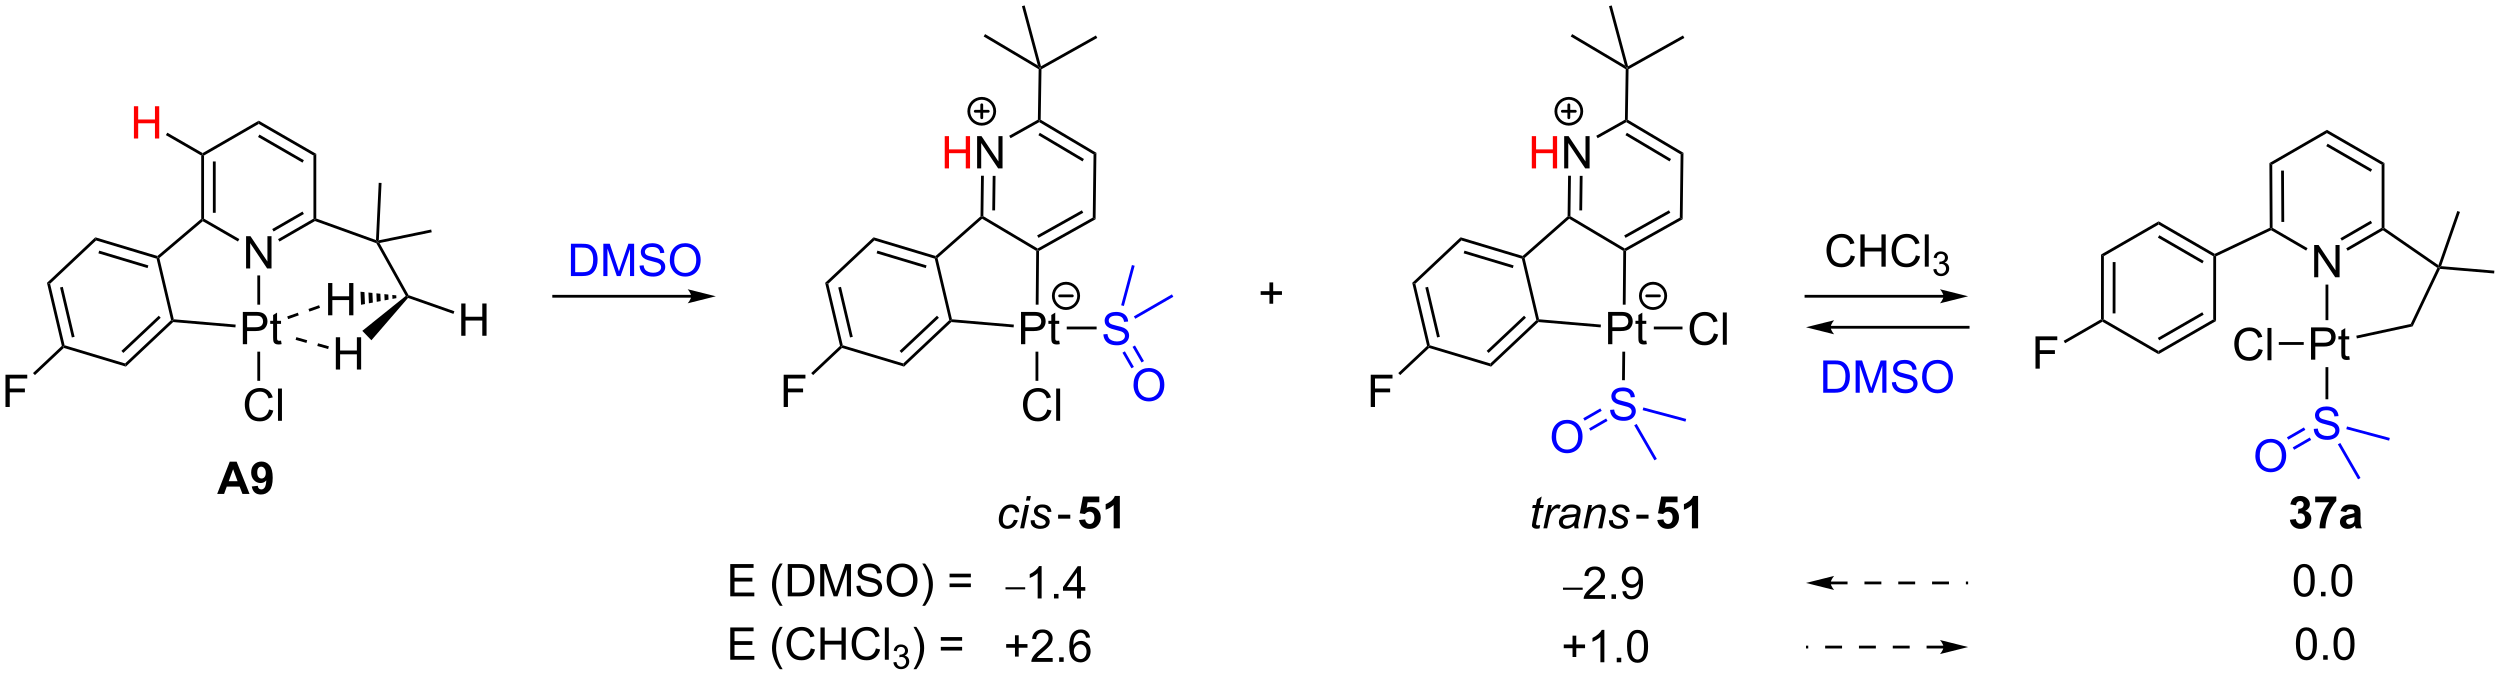 <?xml version="1.0" encoding="UTF-8"?>
<!DOCTYPE svg PUBLIC '-//W3C//DTD SVG 1.0//EN'
          'http://www.w3.org/TR/2001/REC-SVG-20010904/DTD/svg10.dtd'>
<svg stroke-dasharray="none" shape-rendering="auto" xmlns="http://www.w3.org/2000/svg" font-family="'Dialog'" text-rendering="auto" width="1024" fill-opacity="1" color-interpolation="auto" color-rendering="auto" preserveAspectRatio="xMidYMid meet" font-size="12px" viewBox="0 0 1024 277" fill="black" xmlns:xlink="http://www.w3.org/1999/xlink" stroke="black" image-rendering="auto" stroke-miterlimit="10" stroke-linecap="square" stroke-linejoin="miter" font-style="normal" stroke-width="1" height="277" stroke-dashoffset="0" font-weight="normal" stroke-opacity="1"
><!--Generated by the Batik Graphics2D SVG Generator--><defs id="genericDefs"
  /><g
  ><defs id="defs1"
    ><clipPath clipPathUnits="userSpaceOnUse" id="clipPath1"
      ><path d="M1.321 0.646 L457.656 0.646 L457.656 123.814 L1.321 123.814 L1.321 0.646 Z"
      /></clipPath
      ><clipPath clipPathUnits="userSpaceOnUse" id="clipPath2"
      ><path d="M-0.045 98.54 L-0.045 218.284 L443.601 218.284 L443.601 98.54 Z"
      /></clipPath
    ></defs
    ><g transform="scale(2.244,2.244) translate(-1.321,-0.646) matrix(1.029,0,0,1.029,1.367,-100.713)"
    ><path d="M43.607 146.127 L43.607 140.4 L44.386 140.4 L47.394 144.895 L47.394 140.4 L48.12 140.4 L48.12 146.127 L47.342 146.127 L44.334 141.627 L44.334 146.127 L43.607 146.127 Z" stroke="none" clip-path="url(#clipPath2)"
    /></g
    ><g transform="matrix(2.308,0,0,2.308,0.105,-227.445)"
    ><path d="M35.664 126.146 L35.914 126.002 L36.164 126.146 L36.164 137.357 L35.914 137.502 L35.664 137.386 ZM37.734 127.197 L37.734 136.307 L38.234 136.307 L38.234 127.197 Z" stroke="none" clip-path="url(#clipPath2)"
    /></g
    ><g transform="matrix(2.308,0,0,2.308,0.105,-227.445)"
    ><path d="M35.941 137.806 L35.914 137.502 L36.164 137.357 L42.432 140.977 L42.182 141.41 Z" stroke="none" clip-path="url(#clipPath2)"
    /></g
    ><g transform="matrix(2.308,0,0,2.308,0.105,-227.445)"
    ><path d="M49.548 141.419 L49.298 140.986 L55.582 137.357 L55.832 137.502 L55.857 137.776 ZM48.513 139.626 L53.887 136.523 L53.637 136.09 L48.263 139.193 Z" stroke="none" clip-path="url(#clipPath2)"
    /></g
    ><g transform="matrix(2.308,0,0,2.308,0.105,-227.445)"
    ><path d="M56.082 137.326 L55.832 137.502 L55.582 137.357 L55.582 126.146 L56.082 125.858 Z" stroke="none" clip-path="url(#clipPath2)"
    /></g
    ><g transform="matrix(2.308,0,0,2.308,0.105,-227.445)"
    ><path d="M56.082 125.858 L55.582 126.146 L45.873 120.54 L45.873 119.963 ZM53.887 126.981 L45.998 122.426 L45.748 122.859 L53.637 127.413 Z" stroke="none" clip-path="url(#clipPath2)"
    /></g
    ><g transform="matrix(2.308,0,0,2.308,0.105,-227.445)"
    ><path d="M45.873 119.963 L45.873 120.54 L36.164 126.146 L35.914 126.002 L35.914 125.713 Z" stroke="none" clip-path="url(#clipPath2)"
    /></g
    ><g transform="matrix(2.308,0,0,2.308,0.105,-227.445)"
    ><path d="M43.049 159.627 L43.049 153.9 L45.21 153.9 Q45.781 153.9 46.08 153.955 Q46.502 154.025 46.786 154.223 Q47.072 154.419 47.247 154.775 Q47.421 155.13 47.421 155.557 Q47.421 156.286 46.955 156.794 Q46.492 157.299 45.275 157.299 L43.807 157.299 L43.807 159.627 L43.049 159.627 ZM43.807 156.622 L45.288 156.622 Q46.023 156.622 46.33 156.348 Q46.64 156.075 46.64 155.58 Q46.64 155.221 46.458 154.965 Q46.275 154.708 45.978 154.627 Q45.788 154.575 45.273 154.575 L43.807 154.575 L43.807 156.622 ZM49.83 158.997 L49.932 159.619 Q49.635 159.682 49.4 159.682 Q49.017 159.682 48.807 159.562 Q48.596 159.439 48.51 159.242 Q48.424 159.044 48.424 158.411 L48.424 156.025 L47.908 156.025 L47.908 155.478 L48.424 155.478 L48.424 154.45 L49.124 154.028 L49.124 155.478 L49.83 155.478 L49.83 156.025 L49.124 156.025 L49.124 158.45 Q49.124 158.752 49.161 158.838 Q49.197 158.924 49.281 158.976 Q49.367 159.025 49.523 159.025 Q49.64 159.025 49.83 158.997 Z" stroke="none" clip-path="url(#clipPath2)"
    /></g
    ><g transform="matrix(2.308,0,0,2.308,0.105,-227.445)"
    ><path d="M45.623 147.427 L46.123 147.427 L46.123 152.615 L45.623 152.615 Z" stroke="none" clip-path="url(#clipPath2)"
    /></g
    ><g transform="matrix(2.308,0,0,2.308,0.105,-227.445)"
    ><path d="M47.701 171.219 L48.459 171.409 Q48.222 172.344 47.602 172.836 Q46.982 173.326 46.089 173.326 Q45.162 173.326 44.581 172.948 Q44.003 172.571 43.699 171.857 Q43.396 171.141 43.396 170.321 Q43.396 169.425 43.738 168.761 Q44.081 168.094 44.712 167.748 Q45.342 167.401 46.1 167.401 Q46.959 167.401 47.545 167.839 Q48.131 168.276 48.363 169.071 L47.615 169.245 Q47.417 168.62 47.037 168.336 Q46.66 168.05 46.084 168.05 Q45.425 168.05 44.98 168.368 Q44.537 168.683 44.357 169.216 Q44.178 169.75 44.178 170.315 Q44.178 171.047 44.391 171.591 Q44.605 172.136 45.053 172.407 Q45.503 172.675 46.027 172.675 Q46.662 172.675 47.102 172.308 Q47.545 171.94 47.701 171.219 ZM49.288 173.227 L49.288 167.5 L49.992 167.5 L49.992 173.227 L49.288 173.227 Z" stroke="none" clip-path="url(#clipPath2)"
    /></g
    ><g transform="matrix(2.308,0,0,2.308,0.105,-227.445)"
    ><path d="M45.623 160.955 L46.123 160.955 L46.123 166.128 L45.623 166.128 Z" stroke="none" clip-path="url(#clipPath2)"
    /></g
    ><g transform="matrix(2.308,0,0,2.308,0.105,-227.445)"
    ><path d="M35.664 137.386 L35.914 137.502 L35.941 137.806 L28.233 144.344 L27.954 144.252 L27.896 143.973 Z" stroke="none" clip-path="url(#clipPath2)"
    /></g
    ><g transform="matrix(2.308,0,0,2.308,0.105,-227.445)"
    ><path d="M27.896 143.973 L27.954 144.252 L27.744 144.45 L17.008 141.222 L16.875 140.66 ZM26.286 145.651 L17.562 143.028 L17.418 143.507 L26.142 146.13 Z" stroke="none" clip-path="url(#clipPath2)"
    /></g
    ><g transform="matrix(2.308,0,0,2.308,0.105,-227.445)"
    ><path d="M16.875 140.66 L17.008 141.222 L8.844 148.906 L8.291 148.74 Z" stroke="none" clip-path="url(#clipPath2)"
    /></g
    ><g transform="matrix(2.308,0,0,2.308,0.105,-227.445)"
    ><path d="M8.291 148.74 L8.844 148.906 L11.417 159.818 L11.207 160.016 L10.93 159.933 ZM10.613 149.569 L12.704 158.435 L13.191 158.321 L11.1 149.454 Z" stroke="none" clip-path="url(#clipPath2)"
    /></g
    ><g transform="matrix(2.308,0,0,2.308,0.105,-227.445)"
    ><path d="M11.273 160.297 L11.207 160.016 L11.417 159.818 L22.154 163.046 L22.286 163.608 Z" stroke="none" clip-path="url(#clipPath2)"
    /></g
    ><g transform="matrix(2.308,0,0,2.308,0.105,-227.445)"
    ><path d="M22.286 163.608 L22.154 163.046 L30.317 155.362 L30.594 155.445 L30.684 155.703 ZM21.843 161.183 L28.476 154.939 L28.133 154.575 L21.5 160.819 Z" stroke="none" clip-path="url(#clipPath2)"
    /></g
    ><g transform="matrix(2.308,0,0,2.308,0.105,-227.445)"
    ><path d="M30.796 155.211 L30.594 155.445 L30.317 155.362 L27.744 144.45 L27.954 144.252 L28.233 144.344 Z" stroke="none" clip-path="url(#clipPath2)"
    /></g
    ><g transform="matrix(2.308,0,0,2.308,0.105,-227.445)"
    ><path d="M30.684 155.703 L30.594 155.445 L30.796 155.211 L41.778 156.151 L41.735 156.649 Z" stroke="none" clip-path="url(#clipPath2)"
    /></g
    ><g transform="matrix(2.308,0,0,2.308,0.105,-227.445)"
    ><path d="M0.927 170.774 L0.927 165.047 L4.791 165.047 L4.791 165.721 L1.685 165.721 L1.685 167.495 L4.372 167.495 L4.372 168.172 L1.685 168.172 L1.685 170.774 L0.927 170.774 Z" stroke="none" clip-path="url(#clipPath2)"
    /></g
    ><g transform="matrix(2.308,0,0,2.308,0.105,-227.445)"
    ><path d="M10.93 159.933 L11.207 160.016 L11.273 160.297 L6.153 165.117 L5.81 164.753 Z" stroke="none" clip-path="url(#clipPath2)"
    /></g
    ><g transform="matrix(2.308,0,0,2.308,0.105,-227.445)"
    ><path d="M55.857 137.776 L55.832 137.502 L56.082 137.326 L66.683 141.152 L66.917 141.502 L66.744 141.705 Z" stroke="none" clip-path="url(#clipPath2)"
    /></g
    ><g transform="matrix(2.308,0,0,2.308,0.105,-227.445)"
    ><path d="M66.744 141.705 L66.917 141.502 L67.301 141.678 L72.461 150.922 L72.289 151.127 L71.968 151.065 Z" stroke="none" clip-path="url(#clipPath2)"
    /></g
    ><g transform="matrix(2.308,0,0,2.308,0.105,-227.445)"
    ><path d="M59.554 164.127 L59.554 158.4 L60.312 158.4 L60.312 160.752 L63.289 160.752 L63.289 158.4 L64.046 158.4 L64.046 164.127 L63.289 164.127 L63.289 161.426 L60.312 161.426 L60.312 164.127 L59.554 164.127 Z" stroke="none" clip-path="url(#clipPath2)"
    /></g
    ><g transform="matrix(2.308,0,0,2.308,0.105,-227.445)"
    ><path d="M71.968 151.065 L72.289 151.127 L72.365 151.419 L65.865 158.933 L64.254 157.263 Z" stroke="none" clip-path="url(#clipPath2)"
    /></g
    ><g transform="matrix(2.308,0,0,2.308,0.105,-227.445)"
    ><path d="M58.179 154.502 L58.179 148.775 L58.937 148.775 L58.937 151.127 L61.914 151.127 L61.914 148.775 L62.672 148.775 L62.672 154.502 L61.914 154.502 L61.914 151.801 L58.937 151.801 L58.937 154.502 L58.179 154.502 Z" stroke="none" clip-path="url(#clipPath2)"
    /></g
    ><g transform="matrix(2.308,0,0,2.308,0.105,-227.445)"
    ><path d="M70.301 151.461 L69.604 151.591 L69.575 150.89 L70.28 150.961 ZM68.907 151.722 L68.21 151.852 L68.163 150.747 L68.869 150.818 ZM67.513 151.983 L66.816 152.113 L66.752 150.604 L67.458 150.675 ZM66.119 152.244 L65.422 152.375 L65.341 150.461 L66.047 150.532 ZM64.725 152.505 L64.028 152.636 L63.931 150.318 L64.636 150.389 Z" stroke="none" clip-path="url(#clipPath2)"
    /></g
    ><g transform="matrix(2.308,0,0,2.308,0.105,-227.445)"
    ><path d="M81.811 158.134 L81.811 152.407 L82.569 152.407 L82.569 154.759 L85.546 154.759 L85.546 152.407 L86.303 152.407 L86.303 158.134 L85.546 158.134 L85.546 155.433 L82.569 155.433 L82.569 158.134 L81.811 158.134 Z" stroke="none" clip-path="url(#clipPath2)"
    /></g
    ><g transform="matrix(2.308,0,0,2.308,0.105,-227.445)"
    ><path d="M72.365 151.419 L72.289 151.127 L72.461 150.922 L80.594 153.781 L80.428 154.252 Z" stroke="none" clip-path="url(#clipPath2)"
    /></g
    ><g transform="matrix(2.308,0,0,2.308,0.105,-227.445)"
    ><path d="M67.301 141.678 L66.917 141.502 L67.182 141.192 L76.474 139.281 L76.575 139.77 Z" stroke="none" clip-path="url(#clipPath2)"
    /></g
    ><g transform="matrix(2.308,0,0,2.308,0.105,-227.445)"
    ><path d="M67.182 141.192 L66.917 141.502 L66.683 141.152 L67.167 130.99 L67.666 131.014 Z" stroke="none" clip-path="url(#clipPath2)"
    /></g
    ><g transform="matrix(2.308,0,0,2.308,0.105,-227.445)"
    ><path d="M51.091 155.178 L52.977 154.513 L52.811 154.041 L50.925 154.706 ZM54.864 153.848 L56.75 153.183 L56.584 152.712 L54.697 153.376 Z" stroke="none" clip-path="url(#clipPath2)"
    /></g
    ><g transform="matrix(2.308,0,0,2.308,0.105,-227.445)"
    ><path d="M44.243 186.207 L42.985 186.207 L42.485 184.905 L40.196 184.905 L39.722 186.207 L38.495 186.207 L40.727 180.48 L41.949 180.48 L44.243 186.207 ZM42.113 183.941 L41.324 181.816 L40.55 183.941 L42.113 183.941 ZM44.637 184.881 L45.7 184.764 Q45.739 185.09 45.903 185.246 Q46.067 185.402 46.335 185.402 Q46.676 185.402 46.913 185.09 Q47.153 184.777 47.218 183.793 Q46.804 184.272 46.184 184.272 Q45.507 184.272 45.018 183.751 Q44.528 183.23 44.528 182.394 Q44.528 181.522 45.044 180.991 Q45.562 180.457 46.364 180.457 Q47.234 180.457 47.791 181.131 Q48.351 181.803 48.351 183.347 Q48.351 184.918 47.768 185.613 Q47.187 186.308 46.255 186.308 Q45.583 186.308 45.169 185.952 Q44.755 185.592 44.637 184.881 ZM47.122 182.483 Q47.122 181.952 46.877 181.66 Q46.632 181.366 46.312 181.366 Q46.007 181.366 45.807 181.608 Q45.606 181.847 45.606 182.394 Q45.606 182.949 45.825 183.209 Q46.044 183.467 46.372 183.467 Q46.687 183.467 46.903 183.217 Q47.122 182.967 47.122 182.483 Z" stroke="none" clip-path="url(#clipPath2)"
    /></g
    ><g transform="matrix(2.308,0,0,2.308,0.105,-227.445)"
    ><path d="M58.322 160.012 L56.398 159.468 L56.262 159.949 L58.186 160.493 ZM54.473 158.924 L52.549 158.38 L52.413 158.861 L54.337 159.405 Z" stroke="none" clip-path="url(#clipPath2)"
    /></g
    ><g fill="red" transform="matrix(2.308,0,0,2.308,0.105,-227.445)" stroke="red"
    ><path d="M167.616 128.434 L167.616 122.707 L168.374 122.707 L168.374 125.059 L171.35 125.059 L171.35 122.707 L172.108 122.707 L172.108 128.434 L171.35 128.434 L171.35 125.733 L168.374 125.733 L168.374 128.434 L167.616 128.434 Z" stroke="none" clip-path="url(#clipPath2)"
    /></g
    ><g transform="matrix(2.308,0,0,2.308,0.105,-227.445)"
    ><path d="M173.362 128.434 L173.362 122.707 L174.14 122.707 L177.148 127.202 L177.148 122.707 L177.875 122.707 L177.875 128.434 L177.096 128.434 L174.088 123.934 L174.088 128.434 L173.362 128.434 Z" stroke="none" clip-path="url(#clipPath2)"
    /></g
    ><g transform="matrix(2.308,0,0,2.308,0.105,-227.445)"
    ><path d="M193.886 137.161 L194.382 137.456 L184.352 143.08 L184.103 142.933 L184.107 142.644 ZM191.957 135.869 L184.011 140.325 L184.255 140.761 L192.201 136.306 Z" stroke="none" clip-path="url(#clipPath2)"
    /></g
    ><g transform="matrix(2.308,0,0,2.308,0.105,-227.445)"
    ><path d="M184.107 142.644 L184.103 142.933 L183.852 143.074 L174.246 137.366 L174.217 137.058 L174.469 136.917 Z" stroke="none" clip-path="url(#clipPath2)"
    /></g
    ><g transform="matrix(2.308,0,0,2.308,0.105,-227.445)"
    ><path d="M174.469 136.917 L174.217 137.058 L173.968 136.944 L174.059 129.73 L174.559 129.737 ZM176.552 135.892 L176.629 129.763 L176.129 129.756 L176.052 135.886 Z" stroke="none" clip-path="url(#clipPath2)"
    /></g
    ><g transform="matrix(2.308,0,0,2.308,0.105,-227.445)"
    ><path d="M179.3 123.077 L179.055 122.641 L184.145 119.787 L184.393 119.934 L184.389 120.223 Z" stroke="none" clip-path="url(#clipPath2)"
    /></g
    ><g transform="matrix(2.308,0,0,2.308,0.105,-227.445)"
    ><path d="M184.389 120.223 L184.393 119.934 L184.645 119.794 L194.531 125.668 L194.027 125.951 ZM184.235 122.54 L192.066 127.193 L192.322 126.764 L184.49 122.11 Z" stroke="none" clip-path="url(#clipPath2)"
    /></g
    ><g transform="matrix(2.308,0,0,2.308,0.105,-227.445)"
    ><path d="M194.027 125.951 L194.531 125.668 L194.382 137.456 L193.886 137.161 Z" stroke="none" clip-path="url(#clipPath2)"
    /></g
    ><g transform="matrix(2.308,0,0,2.308,0.105,-227.445)"
    ><path d="M181.154 159.627 L181.154 153.9 L183.315 153.9 Q183.886 153.9 184.185 153.955 Q184.607 154.025 184.891 154.223 Q185.177 154.419 185.352 154.775 Q185.526 155.13 185.526 155.557 Q185.526 156.286 185.06 156.794 Q184.596 157.299 183.38 157.299 L181.911 157.299 L181.911 159.627 L181.154 159.627 ZM181.911 156.622 L183.393 156.622 Q184.128 156.622 184.435 156.348 Q184.745 156.075 184.745 155.58 Q184.745 155.221 184.562 154.965 Q184.38 154.708 184.083 154.627 Q183.893 154.575 183.378 154.575 L181.911 154.575 L181.911 156.622 ZM187.935 158.997 L188.036 159.619 Q187.74 159.682 187.505 159.682 Q187.122 159.682 186.911 159.562 Q186.701 159.439 186.615 159.242 Q186.529 159.044 186.529 158.411 L186.529 156.025 L186.013 156.025 L186.013 155.478 L186.529 155.478 L186.529 154.45 L187.229 154.028 L187.229 155.478 L187.935 155.478 L187.935 156.025 L187.229 156.025 L187.229 158.45 Q187.229 158.752 187.266 158.838 Q187.302 158.924 187.386 158.976 Q187.471 159.025 187.628 159.025 Q187.745 159.025 187.935 158.997 Z" stroke="none" clip-path="url(#clipPath2)"
    /></g
    ><g transform="matrix(2.308,0,0,2.308,0.105,-227.445)"
    ><path d="M185.806 171.219 L186.564 171.409 Q186.327 172.344 185.707 172.836 Q185.087 173.326 184.194 173.326 Q183.267 173.326 182.686 172.948 Q182.108 172.571 181.803 171.857 Q181.501 171.141 181.501 170.321 Q181.501 169.425 181.843 168.761 Q182.186 168.094 182.816 167.748 Q183.447 167.401 184.204 167.401 Q185.064 167.401 185.65 167.839 Q186.236 168.276 186.468 169.071 L185.72 169.245 Q185.522 168.62 185.142 168.336 Q184.764 168.05 184.189 168.05 Q183.53 168.05 183.085 168.368 Q182.642 168.683 182.462 169.216 Q182.283 169.75 182.283 170.315 Q182.283 171.047 182.496 171.591 Q182.71 172.136 183.158 172.407 Q183.608 172.675 184.131 172.675 Q184.767 172.675 185.207 172.308 Q185.65 171.94 185.806 171.219 ZM187.393 173.227 L187.393 167.5 L188.096 167.5 L188.096 173.227 L187.393 173.227 Z" stroke="none" clip-path="url(#clipPath2)"
    /></g
    ><g transform="matrix(2.308,0,0,2.308,0.105,-227.445)"
    ><path d="M183.728 160.955 L184.228 160.955 L184.228 166.128 L183.728 166.128 Z" stroke="none" clip-path="url(#clipPath2)"
    /></g
    ><g transform="matrix(2.308,0,0,2.308,0.105,-227.445)"
    ><path d="M165.998 143.972 L166.059 144.252 L165.849 144.45 L155.113 141.222 L154.98 140.66 ZM164.391 145.651 L155.667 143.028 L155.523 143.507 L164.247 146.13 Z" stroke="none" clip-path="url(#clipPath2)"
    /></g
    ><g transform="matrix(2.308,0,0,2.308,0.105,-227.445)"
    ><path d="M154.98 140.66 L155.113 141.222 L146.949 148.906 L146.396 148.74 Z" stroke="none" clip-path="url(#clipPath2)"
    /></g
    ><g transform="matrix(2.308,0,0,2.308,0.105,-227.445)"
    ><path d="M146.396 148.74 L146.949 148.906 L149.522 159.818 L149.312 160.016 L149.035 159.933 ZM148.718 149.569 L150.809 158.435 L151.296 158.321 L149.205 149.454 Z" stroke="none" clip-path="url(#clipPath2)"
    /></g
    ><g transform="matrix(2.308,0,0,2.308,0.105,-227.445)"
    ><path d="M149.378 160.297 L149.312 160.016 L149.522 159.818 L160.259 163.046 L160.391 163.608 Z" stroke="none" clip-path="url(#clipPath2)"
    /></g
    ><g transform="matrix(2.308,0,0,2.308,0.105,-227.445)"
    ><path d="M160.391 163.608 L160.259 163.046 L168.422 155.362 L168.699 155.445 L168.789 155.703 ZM159.948 161.183 L166.581 154.939 L166.238 154.575 L159.605 160.819 Z" stroke="none" clip-path="url(#clipPath2)"
    /></g
    ><g transform="matrix(2.308,0,0,2.308,0.105,-227.445)"
    ><path d="M168.9 155.211 L168.699 155.445 L168.422 155.362 L165.849 144.45 L166.059 144.252 L166.337 144.34 Z" stroke="none" clip-path="url(#clipPath2)"
    /></g
    ><g transform="matrix(2.308,0,0,2.308,0.105,-227.445)"
    ><path d="M168.789 155.703 L168.699 155.445 L168.9 155.211 L179.883 156.151 L179.84 156.649 Z" stroke="none" clip-path="url(#clipPath2)"
    /></g
    ><g transform="matrix(2.308,0,0,2.308,0.105,-227.445)"
    ><path d="M139.032 170.774 L139.032 165.047 L142.896 165.047 L142.896 165.721 L139.79 165.721 L139.79 167.495 L142.477 167.495 L142.477 168.172 L139.79 168.172 L139.79 170.774 L139.032 170.774 Z" stroke="none" clip-path="url(#clipPath2)"
    /></g
    ><g transform="matrix(2.308,0,0,2.308,0.105,-227.445)"
    ><path d="M149.035 159.933 L149.312 160.016 L149.378 160.297 L144.258 165.117 L143.915 164.753 Z" stroke="none" clip-path="url(#clipPath2)"
    /></g
    ><g transform="matrix(2.308,0,0,2.308,0.105,-227.445)"
    ><path d="M179.887 190.798 L180.593 190.874 Q180.327 191.65 179.838 192.027 Q179.348 192.405 178.723 192.405 Q178.046 192.405 177.627 191.967 Q177.208 191.53 177.208 190.743 Q177.208 190.064 177.476 189.407 Q177.747 188.751 178.247 188.41 Q178.749 188.069 179.395 188.069 Q180.062 188.069 180.452 188.446 Q180.843 188.821 180.843 189.444 L180.148 189.491 Q180.145 189.095 179.919 188.874 Q179.695 188.65 179.327 188.65 Q178.903 188.65 178.59 188.92 Q178.278 189.189 178.098 189.738 Q177.921 190.288 177.921 190.795 Q177.921 191.327 178.156 191.592 Q178.39 191.858 178.734 191.858 Q179.077 191.858 179.393 191.597 Q179.708 191.334 179.887 190.798 ZM182.028 187.384 L182.195 186.584 L182.898 186.584 L182.731 187.384 L182.028 187.384 ZM180.997 192.311 L181.864 188.163 L182.57 188.163 L181.702 192.311 L180.997 192.311 ZM182.868 190.892 L183.574 190.85 Q183.574 191.155 183.667 191.371 Q183.761 191.584 184.014 191.722 Q184.266 191.858 184.602 191.858 Q185.071 191.858 185.305 191.67 Q185.54 191.483 185.54 191.228 Q185.54 191.045 185.399 190.881 Q185.253 190.717 184.693 190.478 Q184.133 190.236 183.977 190.139 Q183.714 189.978 183.581 189.762 Q183.449 189.545 183.449 189.264 Q183.449 188.772 183.839 188.42 Q184.23 188.069 184.933 188.069 Q185.714 188.069 186.123 188.431 Q186.532 188.79 186.548 189.381 L185.855 189.428 Q185.839 189.053 185.589 188.834 Q185.339 188.616 184.883 188.616 Q184.516 188.616 184.313 188.785 Q184.11 188.952 184.11 189.147 Q184.11 189.342 184.285 189.491 Q184.402 189.592 184.891 189.803 Q185.704 190.155 185.915 190.358 Q186.251 190.681 186.251 191.147 Q186.251 191.454 186.061 191.751 Q185.87 192.048 185.482 192.228 Q185.094 192.405 184.566 192.405 Q183.847 192.405 183.344 192.048 Q182.839 191.694 182.868 190.892 Z" stroke="none" clip-path="url(#clipPath2)"
    /></g
    ><g transform="matrix(2.308,0,0,2.308,0.105,-227.445)"
    ><path d="M187.738 190.592 L187.738 189.884 L189.897 189.884 L189.897 190.592 L187.738 190.592 Z" stroke="none" clip-path="url(#clipPath2)"
    /></g
    ><g transform="matrix(2.308,0,0,2.308,0.105,-227.445)"
    ><path d="M191.451 190.837 L192.545 190.725 Q192.592 191.095 192.821 191.314 Q193.053 191.53 193.352 191.53 Q193.696 191.53 193.933 191.251 Q194.173 190.97 194.173 190.407 Q194.173 189.881 193.935 189.618 Q193.701 189.353 193.321 189.353 Q192.85 189.353 192.475 189.772 L191.584 189.642 L192.147 186.663 L195.048 186.663 L195.048 187.689 L192.977 187.689 L192.805 188.663 Q193.173 188.478 193.555 188.478 Q194.287 188.478 194.795 189.009 Q195.303 189.54 195.303 190.389 Q195.303 191.095 194.891 191.65 Q194.334 192.41 193.342 192.41 Q192.548 192.41 192.048 191.983 Q191.548 191.556 191.451 190.837 ZM198.692 192.311 L197.596 192.311 L197.596 188.173 Q196.994 188.736 196.176 189.006 L196.176 188.009 Q196.606 187.868 197.109 187.478 Q197.614 187.084 197.801 186.561 L198.692 186.561 L198.692 192.311 Z" stroke="none" clip-path="url(#clipPath2)"
    /></g
    ><g transform="matrix(2.308,0,0,2.308,0.105,-227.445)"
    ><path d="M166.337 144.34 L166.059 144.252 L165.998 143.972 L173.968 136.944 L174.217 137.058 L174.246 137.366 Z" stroke="none" clip-path="url(#clipPath2)"
    /></g
    ><g transform="matrix(2.308,0,0,2.308,0.105,-227.445)"
    ><path d="M183.852 143.074 L184.103 142.933 L184.352 143.08 L184.265 152.619 L183.765 152.614 Z" stroke="none" clip-path="url(#clipPath2)"
    /></g
    ><g fill="blue" transform="matrix(2.308,0,0,2.308,0.105,-227.445)" stroke="blue"
    ><path d="M195.775 157.886 L196.491 157.823 Q196.54 158.253 196.725 158.529 Q196.913 158.805 197.303 158.974 Q197.694 159.144 198.181 159.144 Q198.616 159.144 198.947 159.016 Q199.28 158.886 199.441 158.662 Q199.603 158.438 199.603 158.172 Q199.603 157.901 199.447 157.701 Q199.29 157.5 198.931 157.362 Q198.702 157.274 197.913 157.084 Q197.124 156.894 196.806 156.727 Q196.397 156.511 196.194 156.193 Q195.994 155.875 195.994 155.48 Q195.994 155.047 196.238 154.67 Q196.486 154.292 196.957 154.097 Q197.431 153.901 198.009 153.901 Q198.647 153.901 199.131 154.107 Q199.619 154.313 199.879 154.711 Q200.142 155.11 200.163 155.612 L199.436 155.667 Q199.376 155.125 199.038 154.849 Q198.702 154.571 198.04 154.571 Q197.353 154.571 197.038 154.823 Q196.725 155.073 196.725 155.43 Q196.725 155.737 196.947 155.938 Q197.165 156.136 198.09 156.347 Q199.014 156.555 199.358 156.711 Q199.858 156.94 200.095 157.295 Q200.335 157.649 200.335 158.11 Q200.335 158.565 200.072 158.972 Q199.811 159.375 199.319 159.602 Q198.829 159.826 198.218 159.826 Q197.439 159.826 196.913 159.599 Q196.389 159.37 196.09 158.917 Q195.79 158.461 195.775 157.886 Z" stroke="none" clip-path="url(#clipPath2)"
    /></g
    ><g transform="matrix(2.308,0,0,2.308,0.105,-227.445)"
    ><path d="M189.269 157.002 L189.269 156.502 L194.572 156.502 L194.572 157.002 Z" stroke="none" clip-path="url(#clipPath2)"
    /></g
    ><g fill="red" transform="matrix(2.308,0,0,2.308,0.105,-227.445)" stroke="red"
    ><path d="M23.72 123.127 L23.72 117.4 L24.478 117.4 L24.478 119.752 L27.454 119.752 L27.454 117.4 L28.212 117.4 L28.212 123.127 L27.454 123.127 L27.454 120.426 L24.478 120.426 L24.478 123.127 L23.72 123.127 Z" stroke="none" clip-path="url(#clipPath2)"
    /></g
    ><g transform="matrix(2.308,0,0,2.308,0.105,-227.445)"
    ><path d="M35.914 125.713 L35.914 126.002 L35.664 126.146 L29.395 122.527 L29.645 122.094 Z" stroke="none" clip-path="url(#clipPath2)"
    /></g
    ><g transform="matrix(2.308,0,0,2.308,0.105,-227.445)"
    ><path d="M184.645 119.794 L184.393 119.934 L184.145 119.787 L184.286 110.826 L184.538 110.686 L184.785 110.833 Z" stroke="none" clip-path="url(#clipPath2)"
    /></g
    ><g transform="matrix(2.308,0,0,2.308,0.105,-227.445)"
    ><path d="M184.785 110.833 L184.538 110.686 L184.696 110.31 L194.446 104.843 L194.691 105.279 Z" stroke="none" clip-path="url(#clipPath2)"
    /></g
    ><g transform="matrix(2.308,0,0,2.308,0.105,-227.445)"
    ><path d="M184.137 110.157 L184.538 110.686 L184.286 110.826 L174.524 105.025 L174.779 104.596 Z" stroke="none" clip-path="url(#clipPath2)"
    /></g
    ><g transform="matrix(2.308,0,0,2.308,0.105,-227.445)"
    ><path d="M184.696 110.31 L184.538 110.686 L184.137 110.157 L181.32 99.642 L181.803 99.513 Z" stroke="none" clip-path="url(#clipPath2)"
    /></g
    ><g stroke-width="0.5" transform="matrix(2.308,0,0,2.308,0.105,-227.445)" stroke-linejoin="round" stroke-linecap="round"
    ><path fill="none" d="M174.186 120.595 C172.916 120.595 171.886 119.565 171.886 118.295 C171.886 117.024 172.916 115.994 174.186 115.994 C175.457 115.994 176.487 117.024 176.487 118.295 C176.487 119.565 175.457 120.595 174.186 120.595 M173.036 118.295 L175.337 118.295 M174.186 117.144 L174.186 119.445" clip-path="url(#clipPath2)"
    /></g
    ><g stroke-width="0.5" transform="matrix(2.308,0,0,2.308,0.105,-227.445)" stroke-linejoin="round" stroke-linecap="round"
    ><path fill="none" d="M189.136 153.306 C187.894 153.306 186.887 152.299 186.887 151.056 C186.887 149.814 187.894 148.807 189.136 148.807 C190.378 148.807 191.385 149.814 191.385 151.056 C191.385 152.299 190.378 153.306 189.136 153.306 M188.011 151.056 L190.26 151.056" clip-path="url(#clipPath2)"
    /></g
    ><g fill="red" transform="matrix(2.308,0,0,2.308,0.105,-227.445)" stroke="red"
    ><path d="M271.802 128.434 L271.802 122.707 L272.56 122.707 L272.56 125.059 L275.537 125.059 L275.537 122.707 L276.294 122.707 L276.294 128.434 L275.537 128.434 L275.537 125.733 L272.56 125.733 L272.56 128.434 L271.802 128.434 Z" stroke="none" clip-path="url(#clipPath2)"
    /></g
    ><g transform="matrix(2.308,0,0,2.308,0.105,-227.445)"
    ><path d="M277.548 128.434 L277.548 122.707 L278.327 122.707 L281.335 127.202 L281.335 122.707 L282.061 122.707 L282.061 128.434 L281.283 128.434 L278.275 123.934 L278.275 128.434 L277.548 128.434 Z" stroke="none" clip-path="url(#clipPath2)"
    /></g
    ><g transform="matrix(2.308,0,0,2.308,0.105,-227.445)"
    ><path d="M298.072 137.161 L298.568 137.456 L288.538 143.08 L288.289 142.933 L288.293 142.644 ZM296.143 135.869 L288.197 140.325 L288.442 140.761 L296.388 136.306 Z" stroke="none" clip-path="url(#clipPath2)"
    /></g
    ><g transform="matrix(2.308,0,0,2.308,0.105,-227.445)"
    ><path d="M288.293 142.644 L288.289 142.933 L288.038 143.074 L278.432 137.366 L278.403 137.058 L278.655 136.917 Z" stroke="none" clip-path="url(#clipPath2)"
    /></g
    ><g transform="matrix(2.308,0,0,2.308,0.105,-227.445)"
    ><path d="M278.655 136.917 L278.403 137.058 L278.155 136.944 L278.246 129.73 L278.746 129.737 ZM280.738 135.892 L280.815 129.763 L280.316 129.756 L280.238 135.886 Z" stroke="none" clip-path="url(#clipPath2)"
    /></g
    ><g transform="matrix(2.308,0,0,2.308,0.105,-227.445)"
    ><path d="M283.486 123.077 L283.242 122.641 L288.332 119.787 L288.579 119.934 L288.576 120.223 Z" stroke="none" clip-path="url(#clipPath2)"
    /></g
    ><g transform="matrix(2.308,0,0,2.308,0.105,-227.445)"
    ><path d="M288.576 120.223 L288.579 119.934 L288.832 119.794 L298.717 125.668 L298.214 125.951 ZM288.421 122.54 L296.253 127.193 L296.508 126.764 L288.677 122.11 Z" stroke="none" clip-path="url(#clipPath2)"
    /></g
    ><g transform="matrix(2.308,0,0,2.308,0.105,-227.445)"
    ><path d="M298.214 125.951 L298.717 125.668 L298.568 137.456 L298.072 137.161 Z" stroke="none" clip-path="url(#clipPath2)"
    /></g
    ><g transform="matrix(2.308,0,0,2.308,0.105,-227.445)"
    ><path d="M285.34 159.627 L285.34 153.9 L287.502 153.9 Q288.072 153.9 288.371 153.955 Q288.793 154.025 289.077 154.223 Q289.364 154.419 289.538 154.775 Q289.713 155.13 289.713 155.557 Q289.713 156.286 289.246 156.794 Q288.783 157.299 287.567 157.299 L286.098 157.299 L286.098 159.627 L285.34 159.627 ZM286.098 156.622 L287.58 156.622 Q288.314 156.622 288.621 156.348 Q288.931 156.075 288.931 155.58 Q288.931 155.221 288.749 154.965 Q288.567 154.708 288.27 154.627 Q288.08 154.575 287.564 154.575 L286.098 154.575 L286.098 156.622 ZM292.121 158.997 L292.223 159.619 Q291.926 159.682 291.692 159.682 Q291.309 159.682 291.098 159.562 Q290.887 159.439 290.801 159.242 Q290.715 159.044 290.715 158.411 L290.715 156.025 L290.2 156.025 L290.2 155.478 L290.715 155.478 L290.715 154.45 L291.416 154.028 L291.416 155.478 L292.121 155.478 L292.121 156.025 L291.416 156.025 L291.416 158.45 Q291.416 158.752 291.452 158.838 Q291.489 158.924 291.572 158.976 Q291.658 159.025 291.814 159.025 Q291.931 159.025 292.121 158.997 Z" stroke="none" clip-path="url(#clipPath2)"
    /></g
    ><g transform="matrix(2.308,0,0,2.308,0.105,-227.445)"
    ><path d="M270.185 143.972 L270.246 144.252 L270.036 144.45 L259.299 141.222 L259.166 140.66 ZM268.577 145.651 L259.853 143.028 L259.709 143.507 L268.433 146.13 Z" stroke="none" clip-path="url(#clipPath2)"
    /></g
    ><g transform="matrix(2.308,0,0,2.308,0.105,-227.445)"
    ><path d="M259.166 140.66 L259.299 141.222 L251.135 148.906 L250.583 148.74 Z" stroke="none" clip-path="url(#clipPath2)"
    /></g
    ><g transform="matrix(2.308,0,0,2.308,0.105,-227.445)"
    ><path d="M250.583 148.74 L251.135 148.906 L253.708 159.818 L253.498 160.016 L253.222 159.933 ZM252.905 149.569 L254.995 158.435 L255.482 158.321 L253.391 149.454 Z" stroke="none" clip-path="url(#clipPath2)"
    /></g
    ><g transform="matrix(2.308,0,0,2.308,0.105,-227.445)"
    ><path d="M253.565 160.297 L253.498 160.016 L253.708 159.818 L264.445 163.046 L264.578 163.608 Z" stroke="none" clip-path="url(#clipPath2)"
    /></g
    ><g transform="matrix(2.308,0,0,2.308,0.105,-227.445)"
    ><path d="M264.578 163.608 L264.445 163.046 L272.609 155.362 L272.885 155.445 L272.975 155.703 ZM264.134 161.183 L270.767 154.939 L270.425 154.575 L263.791 160.819 Z" stroke="none" clip-path="url(#clipPath2)"
    /></g
    ><g transform="matrix(2.308,0,0,2.308,0.105,-227.445)"
    ><path d="M273.087 155.211 L272.885 155.445 L272.609 155.362 L270.036 144.45 L270.246 144.252 L270.524 144.34 Z" stroke="none" clip-path="url(#clipPath2)"
    /></g
    ><g transform="matrix(2.308,0,0,2.308,0.105,-227.445)"
    ><path d="M272.975 155.703 L272.885 155.445 L273.087 155.211 L284.069 156.151 L284.027 156.649 Z" stroke="none" clip-path="url(#clipPath2)"
    /></g
    ><g transform="matrix(2.308,0,0,2.308,0.105,-227.445)"
    ><path d="M243.218 170.774 L243.218 165.047 L247.083 165.047 L247.083 165.721 L243.976 165.721 L243.976 167.495 L246.663 167.495 L246.663 168.172 L243.976 168.172 L243.976 170.774 L243.218 170.774 Z" stroke="none" clip-path="url(#clipPath2)"
    /></g
    ><g transform="matrix(2.308,0,0,2.308,0.105,-227.445)"
    ><path d="M253.222 159.933 L253.498 160.016 L253.565 160.297 L248.444 165.117 L248.102 164.753 Z" stroke="none" clip-path="url(#clipPath2)"
    /></g
    ><g transform="matrix(2.308,0,0,2.308,0.105,-227.445)"
    ><path d="M270.524 144.34 L270.246 144.252 L270.185 143.972 L278.155 136.944 L278.403 137.058 L278.432 137.366 Z" stroke="none" clip-path="url(#clipPath2)"
    /></g
    ><g transform="matrix(2.308,0,0,2.308,0.105,-227.445)"
    ><path d="M288.038 143.074 L288.289 142.933 L288.538 143.08 L288.452 152.619 L287.952 152.614 Z" stroke="none" clip-path="url(#clipPath2)"
    /></g
    ><g transform="matrix(2.308,0,0,2.308,0.105,-227.445)"
    ><path d="M304.118 157.719 L304.875 157.909 Q304.638 158.844 304.019 159.336 Q303.399 159.826 302.506 159.826 Q301.579 159.826 300.998 159.448 Q300.42 159.071 300.115 158.357 Q299.813 157.641 299.813 156.821 Q299.813 155.925 300.154 155.261 Q300.498 154.594 301.128 154.248 Q301.758 153.901 302.516 153.901 Q303.375 153.901 303.961 154.339 Q304.547 154.776 304.779 155.571 L304.032 155.745 Q303.834 155.12 303.454 154.836 Q303.076 154.55 302.5 154.55 Q301.841 154.55 301.396 154.868 Q300.954 155.183 300.774 155.716 Q300.594 156.25 300.594 156.815 Q300.594 157.547 300.808 158.091 Q301.021 158.636 301.469 158.907 Q301.92 159.175 302.443 159.175 Q303.079 159.175 303.519 158.808 Q303.961 158.44 304.118 157.719 ZM305.705 159.727 L305.705 154 L306.408 154 L306.408 159.727 L305.705 159.727 Z" stroke="none" clip-path="url(#clipPath2)"
    /></g
    ><g transform="matrix(2.308,0,0,2.308,0.105,-227.445)"
    ><path d="M293.456 157.002 L293.456 156.502 L298.548 156.502 L298.548 157.002 Z" stroke="none" clip-path="url(#clipPath2)"
    /></g
    ><g transform="matrix(2.308,0,0,2.308,0.105,-227.445)"
    ><path d="M288.832 119.794 L288.579 119.934 L288.332 119.787 L288.472 110.826 L288.724 110.686 L288.972 110.833 Z" stroke="none" clip-path="url(#clipPath2)"
    /></g
    ><g transform="matrix(2.308,0,0,2.308,0.105,-227.445)"
    ><path d="M288.972 110.833 L288.724 110.686 L288.882 110.31 L298.633 104.843 L298.877 105.279 Z" stroke="none" clip-path="url(#clipPath2)"
    /></g
    ><g transform="matrix(2.308,0,0,2.308,0.105,-227.445)"
    ><path d="M288.324 110.157 L288.724 110.686 L288.472 110.826 L278.711 105.025 L278.966 104.596 Z" stroke="none" clip-path="url(#clipPath2)"
    /></g
    ><g transform="matrix(2.308,0,0,2.308,0.105,-227.445)"
    ><path d="M288.882 110.31 L288.724 110.686 L288.324 110.157 L285.506 99.642 L285.989 99.513 Z" stroke="none" clip-path="url(#clipPath2)"
    /></g
    ><g stroke-width="0.5" transform="matrix(2.308,0,0,2.308,0.105,-227.445)" stroke-linejoin="round" stroke-linecap="round"
    ><path fill="none" d="M278.373 120.595 C277.103 120.595 276.073 119.565 276.073 118.295 C276.073 117.024 277.103 115.994 278.373 115.994 C279.644 115.994 280.673 117.024 280.673 118.295 C280.673 119.565 279.644 120.595 278.373 120.595 M277.223 118.295 L279.523 118.295 M278.373 117.144 L278.373 119.445" clip-path="url(#clipPath2)"
    /></g
    ><g stroke-width="0.5" transform="matrix(2.308,0,0,2.308,0.105,-227.445)" stroke-linejoin="round" stroke-linecap="round"
    ><path fill="none" d="M293.322 153.306 C292.08 153.306 291.073 152.299 291.073 151.056 C291.073 149.814 292.08 148.807 293.322 148.807 C294.565 148.807 295.571 149.814 295.571 151.056 C295.571 152.299 294.565 153.306 293.322 153.306 M292.198 151.056 L294.447 151.056" clip-path="url(#clipPath2)"
    /></g
    ><g transform="matrix(2.308,0,0,2.308,0.105,-227.445)"
    ><path d="M225.242 152.45 L225.242 150.88 L223.682 150.88 L223.682 150.223 L225.242 150.223 L225.242 148.666 L225.906 148.666 L225.906 150.223 L227.464 150.223 L227.464 150.88 L225.906 150.88 L225.906 152.45 L225.242 152.45 Z" stroke="none" clip-path="url(#clipPath2)"
    /></g
    ><g transform="matrix(2.308,0,0,2.308,0.105,-227.445)"
    ><path d="M122.619 150.877 L98.22 150.877 L97.97 150.877 L97.97 151.377 L98.22 151.377 L122.619 151.377 L122.869 151.377 L122.869 150.877 L122.619 150.877 ZM126.994 151.127 L121.994 149.877 C121.994 149.877 122.619 150.58 122.619 151.127 C122.619 151.674 121.994 152.377 121.994 152.377 Z" stroke="none" clip-path="url(#clipPath2)"
    /></g
    ><g transform="matrix(2.308,0,0,2.308,0.105,-227.445)"
    ><path d="M410.649 147.752 L410.649 142.025 L411.428 142.025 L414.436 146.52 L414.436 142.025 L415.162 142.025 L415.162 147.752 L414.384 147.752 L411.376 143.252 L411.376 147.752 L410.649 147.752 Z" stroke="none" clip-path="url(#clipPath2)"
    /></g
    ><g transform="matrix(2.308,0,0,2.308,0.105,-227.445)"
    ><path d="M402.705 127.483 L403.207 127.771 L403.267 138.982 L403.018 139.127 L402.767 138.969 ZM404.782 128.82 L404.832 137.933 L405.332 137.93 L405.282 128.817 Z" stroke="none" clip-path="url(#clipPath2)"
    /></g
    ><g transform="matrix(2.308,0,0,2.308,0.105,-227.445)"
    ><path d="M403.006 139.409 L403.018 139.127 L403.267 138.982 L409.475 142.589 L409.224 143.021 Z" stroke="none" clip-path="url(#clipPath2)"
    /></g
    ><g transform="matrix(2.308,0,0,2.308,0.105,-227.445)"
    ><path d="M416.59 143.044 L416.34 142.611 L422.624 138.982 L422.874 139.127 L422.862 139.422 ZM415.555 141.251 L420.929 138.148 L420.679 137.715 L415.305 140.818 Z" stroke="none" clip-path="url(#clipPath2)"
    /></g
    ><g transform="matrix(2.308,0,0,2.308,0.105,-227.445)"
    ><path d="M423.124 138.996 L422.874 139.127 L422.624 138.982 L422.624 127.771 L423.124 127.483 Z" stroke="none" clip-path="url(#clipPath2)"
    /></g
    ><g transform="matrix(2.308,0,0,2.308,0.105,-227.445)"
    ><path d="M423.124 127.483 L422.624 127.771 L412.915 122.165 L412.915 121.588 ZM420.929 128.606 L413.04 124.051 L412.79 124.484 L420.679 129.038 Z" stroke="none" clip-path="url(#clipPath2)"
    /></g
    ><g transform="matrix(2.308,0,0,2.308,0.105,-227.445)"
    ><path d="M412.915 121.588 L412.915 122.165 L403.207 127.771 L402.705 127.483 Z" stroke="none" clip-path="url(#clipPath2)"
    /></g
    ><g transform="matrix(2.308,0,0,2.308,0.105,-227.445)"
    ><path d="M410.091 162.377 L410.091 156.65 L412.252 156.65 Q412.823 156.65 413.122 156.705 Q413.544 156.775 413.828 156.973 Q414.114 157.169 414.289 157.525 Q414.463 157.88 414.463 158.307 Q414.463 159.036 413.997 159.544 Q413.534 160.049 412.317 160.049 L410.849 160.049 L410.849 162.377 L410.091 162.377 ZM410.849 159.372 L412.33 159.372 Q413.065 159.372 413.372 159.098 Q413.682 158.825 413.682 158.33 Q413.682 157.971 413.5 157.715 Q413.317 157.458 413.021 157.377 Q412.83 157.325 412.315 157.325 L410.849 157.325 L410.849 159.372 ZM416.872 161.747 L416.974 162.369 Q416.677 162.432 416.442 162.432 Q416.06 162.432 415.849 162.312 Q415.638 162.189 415.552 161.992 Q415.466 161.794 415.466 161.161 L415.466 158.775 L414.95 158.775 L414.95 158.228 L415.466 158.228 L415.466 157.2 L416.166 156.778 L416.166 158.228 L416.872 158.228 L416.872 158.775 L416.166 158.775 L416.166 161.2 Q416.166 161.502 416.203 161.588 Q416.239 161.674 416.323 161.726 Q416.409 161.775 416.565 161.775 Q416.682 161.775 416.872 161.747 Z" stroke="none" clip-path="url(#clipPath2)"
    /></g
    ><g transform="matrix(2.308,0,0,2.308,0.105,-227.445)"
    ><path d="M412.665 149.052 L413.165 149.052 L413.165 155.365 L412.665 155.365 Z" stroke="none" clip-path="url(#clipPath2)"
    /></g
    ><g transform="matrix(2.308,0,0,2.308,0.105,-227.445)"
    ><path d="M402.767 138.969 L403.018 139.127 L403.006 139.409 L393.246 144.035 L392.997 143.877 L393.008 143.595 Z" stroke="none" clip-path="url(#clipPath2)"
    /></g
    ><g transform="matrix(2.308,0,0,2.308,0.105,-227.445)"
    ><path d="M393.008 143.595 L392.997 143.877 L392.746 144.021 L383.043 138.405 L383.044 137.827 ZM391.05 144.853 L383.166 140.29 L382.916 140.723 L390.8 145.286 Z" stroke="none" clip-path="url(#clipPath2)"
    /></g
    ><g transform="matrix(2.308,0,0,2.308,0.105,-227.445)"
    ><path d="M383.044 137.827 L383.043 138.405 L373.328 144 L372.828 143.711 Z" stroke="none" clip-path="url(#clipPath2)"
    /></g
    ><g transform="matrix(2.308,0,0,2.308,0.105,-227.445)"
    ><path d="M372.828 143.711 L373.328 144 L373.316 155.212 L373.066 155.356 L372.816 155.211 ZM374.897 145.053 L374.887 154.162 L375.387 154.163 L375.397 145.053 Z" stroke="none" clip-path="url(#clipPath2)"
    /></g
    ><g transform="matrix(2.308,0,0,2.308,0.105,-227.445)"
    ><path d="M373.065 155.644 L373.066 155.356 L373.316 155.212 L383.019 160.827 L383.018 161.405 Z" stroke="none" clip-path="url(#clipPath2)"
    /></g
    ><g transform="matrix(2.308,0,0,2.308,0.105,-227.445)"
    ><path d="M383.018 161.405 L383.019 160.827 L392.734 155.232 L393.234 155.522 ZM383.146 158.943 L391.04 154.396 L390.791 153.963 L382.897 158.509 Z" stroke="none" clip-path="url(#clipPath2)"
    /></g
    ><g transform="matrix(2.308,0,0,2.308,0.105,-227.445)"
    ><path d="M393.234 155.522 L392.734 155.232 L392.746 144.021 L392.997 143.877 L393.246 144.035 Z" stroke="none" clip-path="url(#clipPath2)"
    /></g
    ><g transform="matrix(2.308,0,0,2.308,0.105,-227.445)"
    ><path d="M361.194 163.97 L361.194 158.243 L365.058 158.243 L365.058 158.918 L361.952 158.918 L361.952 160.691 L364.639 160.691 L364.639 161.368 L361.952 161.368 L361.952 163.97 L361.194 163.97 Z" stroke="none" clip-path="url(#clipPath2)"
    /></g
    ><g transform="matrix(2.308,0,0,2.308,0.105,-227.445)"
    ><path d="M372.816 155.211 L373.066 155.356 L373.065 155.644 L366.443 159.458 L366.193 159.025 Z" stroke="none" clip-path="url(#clipPath2)"
    /></g
    ><g transform="matrix(2.308,0,0,2.308,0.105,-227.445)"
    ><path d="M422.862 139.422 L422.874 139.127 L423.124 138.996 L432.705 145.61 L432.834 146.002 L432.516 146.087 Z" stroke="none" clip-path="url(#clipPath2)"
    /></g
    ><g transform="matrix(2.308,0,0,2.308,0.105,-227.445)"
    ><path d="M432.985 146.266 L432.834 146.002 L433.176 145.78 L442.629 146.581 L442.587 147.079 Z" stroke="none" clip-path="url(#clipPath2)"
    /></g
    ><g transform="matrix(2.308,0,0,2.308,0.105,-227.445)"
    ><path d="M433.176 145.78 L432.834 146.002 L432.705 145.61 L436.053 135.992 L436.525 136.156 Z" stroke="none" clip-path="url(#clipPath2)"
    /></g
    ><g transform="matrix(2.308,0,0,2.308,0.105,-227.445)"
    ><path d="M418.229 158.609 L418.123 158.121 L427.783 156.034 L428.129 156.47 Z" stroke="none" clip-path="url(#clipPath2)"
    /></g
    ><g transform="matrix(2.308,0,0,2.308,0.105,-227.445)"
    ><path d="M428.129 156.47 L427.783 156.034 L432.516 146.087 L432.834 146.002 L432.985 146.266 Z" stroke="none" clip-path="url(#clipPath2)"
    /></g
    ><g transform="matrix(2.308,0,0,2.308,0.105,-227.445)"
    ><path d="M400.778 160.469 L401.536 160.659 Q401.299 161.594 400.679 162.086 Q400.06 162.576 399.166 162.576 Q398.239 162.576 397.659 162.198 Q397.08 161.821 396.776 161.107 Q396.474 160.391 396.474 159.571 Q396.474 158.675 396.815 158.011 Q397.159 157.344 397.789 156.998 Q398.419 156.651 399.177 156.651 Q400.036 156.651 400.622 157.089 Q401.208 157.526 401.44 158.321 L400.692 158.495 Q400.495 157.87 400.114 157.586 Q399.737 157.3 399.161 157.3 Q398.502 157.3 398.057 157.618 Q397.614 157.933 397.435 158.466 Q397.255 159 397.255 159.565 Q397.255 160.297 397.468 160.841 Q397.682 161.386 398.13 161.657 Q398.58 161.925 399.104 161.925 Q399.739 161.925 400.179 161.558 Q400.622 161.19 400.778 160.469 ZM402.366 162.477 L402.366 156.75 L403.069 156.75 L403.069 162.477 L402.366 162.477 Z" stroke="none" clip-path="url(#clipPath2)"
    /></g
    ><g transform="matrix(2.308,0,0,2.308,0.105,-227.445)"
    ><path d="M408.799 159.252 L408.799 159.752 L404.371 159.752 L404.371 159.252 Z" stroke="none" clip-path="url(#clipPath2)"
    /></g
    ><g transform="matrix(2.308,0,0,2.308,0.105,-227.445)"
    ><path d="M406.339 190.79 L407.402 190.663 Q407.451 191.069 407.672 191.285 Q407.896 191.499 408.214 191.499 Q408.553 191.499 408.784 191.241 Q409.019 190.983 409.019 190.545 Q409.019 190.131 408.795 189.889 Q408.574 189.647 408.253 189.647 Q408.042 189.647 407.748 189.728 L407.87 188.834 Q408.316 188.845 408.55 188.642 Q408.784 188.436 408.784 188.095 Q408.784 187.806 408.613 187.634 Q408.441 187.462 408.154 187.462 Q407.873 187.462 407.672 187.657 Q407.474 187.853 407.433 188.228 L406.42 188.056 Q406.527 187.538 406.738 187.228 Q406.951 186.915 407.331 186.738 Q407.714 186.561 408.185 186.561 Q408.995 186.561 409.482 187.077 Q409.886 187.499 409.886 188.03 Q409.886 188.782 409.06 189.233 Q409.553 189.337 409.847 189.704 Q410.144 190.071 410.144 190.592 Q410.144 191.345 409.592 191.879 Q409.042 192.41 408.222 192.41 Q407.443 192.41 406.93 191.962 Q406.42 191.514 406.339 190.79 ZM410.827 187.681 L410.827 186.663 L414.58 186.663 L414.58 187.459 Q414.116 187.915 413.635 188.772 Q413.156 189.626 412.903 190.59 Q412.65 191.553 412.656 192.311 L411.596 192.311 Q411.624 191.124 412.085 189.889 Q412.549 188.655 413.322 187.681 L410.827 187.681 ZM416.331 189.428 L415.334 189.249 Q415.503 188.647 415.912 188.358 Q416.324 188.069 417.131 188.069 Q417.865 188.069 418.224 188.243 Q418.584 188.415 418.73 188.683 Q418.878 188.952 418.878 189.665 L418.865 190.946 Q418.865 191.493 418.917 191.754 Q418.972 192.014 419.115 192.311 L418.029 192.311 Q417.988 192.202 417.925 191.986 Q417.896 191.889 417.886 191.858 Q417.605 192.131 417.284 192.269 Q416.964 192.405 416.599 192.405 Q415.959 192.405 415.589 192.058 Q415.222 191.709 415.222 191.178 Q415.222 190.827 415.389 190.551 Q415.558 190.275 415.86 190.129 Q416.162 189.983 416.732 189.874 Q417.503 189.728 417.8 189.603 L417.8 189.493 Q417.8 189.178 417.644 189.043 Q417.488 188.907 417.053 188.907 Q416.761 188.907 416.597 189.025 Q416.433 189.139 416.331 189.428 ZM417.8 190.319 Q417.589 190.389 417.131 190.488 Q416.675 190.584 416.534 190.678 Q416.318 190.829 416.318 191.064 Q416.318 191.295 416.49 191.465 Q416.662 191.631 416.928 191.631 Q417.224 191.631 417.495 191.436 Q417.693 191.288 417.756 191.071 Q417.8 190.931 417.8 190.538 L417.8 190.319 Z" stroke="none" clip-path="url(#clipPath2)"
    /></g
    ><g fill="blue" transform="matrix(2.308,0,0,2.308,0.105,-227.445)" stroke="blue"
    ><path d="M101.274 147.534 L101.274 141.807 L103.248 141.807 Q103.915 141.807 104.266 141.888 Q104.759 142.003 105.108 142.3 Q105.561 142.682 105.785 143.279 Q106.009 143.873 106.009 144.638 Q106.009 145.292 105.855 145.797 Q105.704 146.3 105.464 146.63 Q105.227 146.958 104.944 147.149 Q104.662 147.339 104.261 147.438 Q103.86 147.534 103.342 147.534 L101.274 147.534 ZM102.032 146.857 L103.256 146.857 Q103.821 146.857 104.144 146.753 Q104.467 146.646 104.657 146.456 Q104.928 146.185 105.076 145.732 Q105.227 145.276 105.227 144.628 Q105.227 143.729 104.933 143.248 Q104.639 142.763 104.217 142.599 Q103.912 142.482 103.235 142.482 L102.032 142.482 L102.032 146.857 ZM107.028 147.534 L107.028 141.807 L108.169 141.807 L109.525 145.862 Q109.713 146.427 109.799 146.708 Q109.895 146.396 110.104 145.792 L111.473 141.807 L112.494 141.807 L112.494 147.534 L111.763 147.534 L111.763 142.74 L110.098 147.534 L109.416 147.534 L107.76 142.659 L107.76 147.534 L107.028 147.534 ZM113.458 145.693 L114.174 145.63 Q114.223 146.06 114.408 146.336 Q114.596 146.612 114.986 146.781 Q115.377 146.951 115.864 146.951 Q116.299 146.951 116.63 146.823 Q116.963 146.693 117.124 146.469 Q117.286 146.245 117.286 145.979 Q117.286 145.708 117.13 145.508 Q116.973 145.307 116.614 145.169 Q116.385 145.081 115.596 144.891 Q114.807 144.701 114.489 144.534 Q114.08 144.318 113.877 144 Q113.677 143.682 113.677 143.287 Q113.677 142.854 113.921 142.477 Q114.169 142.099 114.64 141.904 Q115.114 141.708 115.692 141.708 Q116.33 141.708 116.815 141.914 Q117.302 142.12 117.562 142.518 Q117.825 142.917 117.846 143.419 L117.119 143.474 Q117.059 142.932 116.721 142.656 Q116.385 142.378 115.723 142.378 Q115.036 142.378 114.721 142.63 Q114.408 142.88 114.408 143.237 Q114.408 143.544 114.63 143.745 Q114.848 143.943 115.773 144.154 Q116.697 144.362 117.041 144.518 Q117.541 144.748 117.778 145.102 Q118.018 145.456 118.018 145.917 Q118.018 146.373 117.755 146.779 Q117.494 147.182 117.002 147.409 Q116.513 147.633 115.9 147.633 Q115.122 147.633 114.596 147.406 Q114.072 147.177 113.773 146.724 Q113.473 146.268 113.458 145.693 ZM118.822 144.745 Q118.822 143.318 119.588 142.513 Q120.354 141.706 121.565 141.706 Q122.356 141.706 122.992 142.086 Q123.63 142.464 123.963 143.141 Q124.299 143.818 124.299 144.677 Q124.299 145.55 123.947 146.237 Q123.596 146.925 122.95 147.279 Q122.307 147.633 121.559 147.633 Q120.752 147.633 120.114 147.242 Q119.479 146.849 119.15 146.175 Q118.822 145.498 118.822 144.745 ZM119.604 144.755 Q119.604 145.792 120.158 146.388 Q120.716 146.982 121.557 146.982 Q122.411 146.982 122.963 146.38 Q123.518 145.779 123.518 144.675 Q123.518 143.974 123.281 143.453 Q123.044 142.932 122.588 142.646 Q122.135 142.357 121.567 142.357 Q120.763 142.357 120.182 142.912 Q119.604 143.464 119.604 144.755 Z" stroke="none" clip-path="url(#clipPath2)"
    /></g
    ><g transform="matrix(2.308,0,0,2.308,0.105,-227.445)"
    ><path d="M273.29 191.736 L273.173 192.316 Q272.917 192.381 272.68 192.381 Q272.259 192.381 272.009 192.173 Q271.821 192.017 271.821 191.749 Q271.821 191.611 271.923 191.118 L272.425 188.709 L271.868 188.709 L271.98 188.163 L272.54 188.163 L272.753 187.142 L273.563 186.655 L273.245 188.163 L273.941 188.163 L273.824 188.709 L273.134 188.709 L272.652 191.001 Q272.563 191.439 272.563 191.525 Q272.563 191.65 272.634 191.717 Q272.707 191.782 272.87 191.782 Q273.105 191.782 273.29 191.736 ZM273.859 192.311 L274.726 188.163 L275.351 188.163 L275.176 189.009 Q275.497 188.53 275.801 188.301 Q276.109 188.069 276.429 188.069 Q276.64 188.069 276.95 188.22 L276.661 188.876 Q276.476 188.743 276.257 188.743 Q275.887 188.743 275.497 189.157 Q275.106 189.571 274.882 190.647 L274.531 192.311 L273.859 192.311 ZM279.32 191.795 Q278.952 192.111 278.611 192.259 Q278.273 192.405 277.887 192.405 Q277.312 192.405 276.96 192.066 Q276.609 191.728 276.609 191.202 Q276.609 190.853 276.768 190.587 Q276.926 190.319 277.187 190.157 Q277.45 189.993 277.827 189.923 Q278.067 189.876 278.731 189.85 Q279.398 189.821 279.687 189.709 Q279.77 189.42 279.77 189.228 Q279.77 188.983 279.591 188.842 Q279.343 188.647 278.872 188.647 Q278.426 188.647 278.143 188.845 Q277.859 189.04 277.731 189.405 L277.015 189.342 Q277.234 188.725 277.708 188.397 Q278.184 188.069 278.906 188.069 Q279.676 188.069 280.124 188.436 Q280.468 188.709 280.468 189.147 Q280.468 189.478 280.372 189.915 L280.14 190.946 Q280.031 191.439 280.031 191.749 Q280.031 191.944 280.117 192.311 L279.403 192.311 Q279.343 192.108 279.32 191.795 ZM279.583 190.209 Q279.434 190.267 279.262 190.298 Q279.093 190.329 278.695 190.366 Q278.077 190.42 277.822 190.504 Q277.57 190.587 277.44 190.772 Q277.312 190.954 277.312 191.178 Q277.312 191.475 277.518 191.668 Q277.723 191.858 278.101 191.858 Q278.452 191.858 278.776 191.673 Q279.101 191.486 279.288 191.155 Q279.476 190.821 279.583 190.209 ZM280.972 192.311 L281.839 188.163 L282.48 188.163 L282.329 188.884 Q282.745 188.459 283.108 188.264 Q283.472 188.069 283.852 188.069 Q284.355 188.069 284.641 188.342 Q284.93 188.616 284.93 189.071 Q284.93 189.303 284.829 189.798 L284.3 192.311 L283.594 192.311 L284.144 189.681 Q284.227 189.298 284.227 189.116 Q284.227 188.907 284.084 188.78 Q283.941 188.65 283.673 188.65 Q283.128 188.65 282.704 189.04 Q282.282 189.431 282.082 190.381 L281.68 192.311 L280.972 192.311 ZM285.489 190.892 L286.195 190.85 Q286.195 191.155 286.288 191.371 Q286.382 191.584 286.635 191.722 Q286.887 191.858 287.223 191.858 Q287.692 191.858 287.926 191.67 Q288.161 191.483 288.161 191.228 Q288.161 191.045 288.02 190.881 Q287.874 190.717 287.315 190.478 Q286.755 190.236 286.598 190.139 Q286.335 189.978 286.202 189.762 Q286.07 189.545 286.07 189.264 Q286.07 188.772 286.46 188.42 Q286.851 188.069 287.554 188.069 Q288.335 188.069 288.744 188.431 Q289.153 188.79 289.169 189.381 L288.476 189.428 Q288.46 189.053 288.21 188.834 Q287.96 188.616 287.505 188.616 Q287.137 188.616 286.934 188.785 Q286.731 188.952 286.731 189.147 Q286.731 189.342 286.906 189.491 Q287.023 189.592 287.512 189.803 Q288.325 190.155 288.536 190.358 Q288.872 190.681 288.872 191.147 Q288.872 191.454 288.682 191.751 Q288.492 192.048 288.104 192.228 Q287.716 192.405 287.187 192.405 Q286.468 192.405 285.966 192.048 Q285.46 191.694 285.489 190.892 Z" stroke="none" clip-path="url(#clipPath2)"
    /></g
    ><g transform="matrix(2.308,0,0,2.308,0.105,-227.445)"
    ><path d="M290.359 190.592 L290.359 189.884 L292.518 189.884 L292.518 190.592 L290.359 190.592 Z" stroke="none" clip-path="url(#clipPath2)"
    /></g
    ><g transform="matrix(2.308,0,0,2.308,0.105,-227.445)"
    ><path d="M294.072 190.837 L295.166 190.725 Q295.213 191.095 295.442 191.314 Q295.674 191.53 295.973 191.53 Q296.317 191.53 296.554 191.251 Q296.794 190.97 296.794 190.407 Q296.794 189.881 296.557 189.618 Q296.322 189.353 295.942 189.353 Q295.471 189.353 295.096 189.772 L294.205 189.642 L294.768 186.663 L297.669 186.663 L297.669 187.689 L295.598 187.689 L295.426 188.663 Q295.794 188.478 296.176 188.478 Q296.908 188.478 297.416 189.009 Q297.924 189.54 297.924 190.389 Q297.924 191.095 297.512 191.65 Q296.955 192.41 295.963 192.41 Q295.169 192.41 294.669 191.983 Q294.169 191.556 294.072 190.837 ZM301.313 192.311 L300.217 192.311 L300.217 188.173 Q299.615 188.736 298.798 189.006 L298.798 188.009 Q299.227 187.868 299.73 187.478 Q300.235 187.084 300.423 186.561 L301.313 186.561 L301.313 192.311 Z" stroke="none" clip-path="url(#clipPath2)"
    /></g
    ><g transform="matrix(2.308,0,0,2.308,0.105,-227.445)"
    ><path d="M178.4 203.145 L178.4 202.764 L181.896 202.764 L181.896 203.145 L178.4 203.145 Z" stroke="none" clip-path="url(#clipPath2)"
    /></g
    ><g transform="matrix(2.308,0,0,2.308,0.105,-227.445)"
    ><path d="M184.811 204.752 L184.107 204.752 L184.107 200.27 Q183.852 200.512 183.441 200.755 Q183.029 200.997 182.701 201.119 L182.701 200.439 Q183.29 200.161 183.73 199.768 Q184.173 199.372 184.357 199.002 L184.811 199.002 L184.811 204.752 ZM187.005 204.752 L187.005 203.95 L187.807 203.95 L187.807 204.752 L187.005 204.752 ZM191.087 204.752 L191.087 203.38 L188.602 203.38 L188.602 202.736 L191.217 199.025 L191.79 199.025 L191.79 202.736 L192.563 202.736 L192.563 203.38 L191.79 203.38 L191.79 204.752 L191.087 204.752 ZM191.087 202.736 L191.087 200.153 L189.295 202.736 L191.087 202.736 Z" stroke="none" clip-path="url(#clipPath2)"
    /></g
    ><g transform="matrix(2.308,0,0,2.308,0.105,-227.445)"
    ><path d="M180.08 215.075 L180.08 213.505 L178.52 213.505 L178.52 212.848 L180.08 212.848 L180.08 211.291 L180.744 211.291 L180.744 212.848 L182.302 212.848 L182.302 213.505 L180.744 213.505 L180.744 215.075 L180.08 215.075 ZM186.775 215.325 L186.775 216.002 L182.989 216.002 Q182.981 215.747 183.072 215.512 Q183.215 215.127 183.533 214.752 Q183.853 214.377 184.455 213.885 Q185.387 213.119 185.715 212.671 Q186.044 212.223 186.044 211.825 Q186.044 211.408 185.744 211.122 Q185.447 210.833 184.965 210.833 Q184.458 210.833 184.153 211.137 Q183.848 211.442 183.846 211.981 L183.122 211.908 Q183.197 211.098 183.682 210.676 Q184.166 210.252 184.981 210.252 Q185.807 210.252 186.286 210.71 Q186.768 211.166 186.768 211.84 Q186.768 212.184 186.627 212.518 Q186.486 212.848 186.158 213.215 Q185.833 213.583 185.075 214.223 Q184.442 214.755 184.262 214.945 Q184.083 215.135 183.965 215.325 L186.775 215.325 ZM187.923 216.002 L187.923 215.2 L188.725 215.2 L188.725 216.002 L187.923 216.002 ZM193.4 211.676 L192.7 211.731 Q192.606 211.317 192.434 211.13 Q192.15 210.83 191.731 210.83 Q191.395 210.83 191.143 211.018 Q190.809 211.26 190.617 211.726 Q190.427 212.189 190.419 213.049 Q190.674 212.661 191.041 212.473 Q191.408 212.286 191.809 212.286 Q192.512 212.286 193.007 212.804 Q193.502 213.322 193.502 214.143 Q193.502 214.682 193.268 215.145 Q193.036 215.606 192.63 215.853 Q192.223 216.101 191.708 216.101 Q190.83 216.101 190.275 215.455 Q189.721 214.807 189.721 213.322 Q189.721 211.661 190.333 210.908 Q190.869 210.252 191.775 210.252 Q192.45 210.252 192.882 210.632 Q193.315 211.01 193.4 211.676 ZM190.528 214.145 Q190.528 214.51 190.682 214.843 Q190.838 215.174 191.114 215.348 Q191.393 215.52 191.697 215.52 Q192.143 215.52 192.463 215.161 Q192.783 214.801 192.783 214.184 Q192.783 213.59 192.465 213.249 Q192.15 212.908 191.669 212.908 Q191.192 212.908 190.859 213.249 Q190.528 213.59 190.528 214.145 Z" stroke="none" clip-path="url(#clipPath2)"
    /></g
    ><g transform="matrix(2.308,0,0,2.308,0.105,-227.445)"
    ><path d="M129.551 204.377 L129.551 198.65 L133.692 198.65 L133.692 199.325 L130.309 199.325 L130.309 201.08 L133.478 201.08 L133.478 201.752 L130.309 201.752 L130.309 203.7 L133.825 203.7 L133.825 204.377 L129.551 204.377 ZM138.35 206.062 Q137.766 205.327 137.363 204.343 Q136.962 203.356 136.962 202.301 Q136.962 201.372 137.264 200.52 Q137.615 199.533 138.35 198.551 L138.852 198.551 Q138.381 199.364 138.227 199.713 Q137.99 200.252 137.852 200.838 Q137.685 201.567 137.685 202.307 Q137.685 204.184 138.852 206.062 L138.35 206.062 ZM139.758 204.377 L139.758 198.65 L141.732 198.65 Q142.399 198.65 142.751 198.731 Q143.243 198.846 143.592 199.143 Q144.045 199.525 144.269 200.122 Q144.493 200.715 144.493 201.481 Q144.493 202.135 144.339 202.64 Q144.188 203.143 143.948 203.473 Q143.712 203.801 143.428 203.992 Q143.147 204.182 142.745 204.28 Q142.344 204.377 141.826 204.377 L139.758 204.377 ZM140.516 203.7 L141.74 203.7 Q142.305 203.7 142.628 203.596 Q142.951 203.489 143.141 203.299 Q143.412 203.028 143.56 202.575 Q143.712 202.119 143.712 201.471 Q143.712 200.572 143.417 200.09 Q143.123 199.606 142.701 199.442 Q142.397 199.325 141.719 199.325 L140.516 199.325 L140.516 203.7 ZM145.512 204.377 L145.512 198.65 L146.653 198.65 L148.01 202.705 Q148.197 203.27 148.283 203.551 Q148.38 203.239 148.588 202.635 L149.958 198.65 L150.978 198.65 L150.978 204.377 L150.247 204.377 L150.247 199.583 L148.583 204.377 L147.9 204.377 L146.244 199.502 L146.244 204.377 L145.512 204.377 ZM151.942 202.536 L152.658 202.473 Q152.708 202.903 152.893 203.179 Q153.08 203.455 153.471 203.624 Q153.861 203.794 154.348 203.794 Q154.783 203.794 155.114 203.666 Q155.447 203.536 155.609 203.312 Q155.77 203.088 155.77 202.822 Q155.77 202.551 155.614 202.351 Q155.458 202.15 155.098 202.012 Q154.869 201.924 154.08 201.734 Q153.291 201.544 152.973 201.377 Q152.564 201.161 152.361 200.843 Q152.161 200.525 152.161 200.13 Q152.161 199.697 152.406 199.32 Q152.653 198.942 153.124 198.747 Q153.598 198.551 154.176 198.551 Q154.814 198.551 155.299 198.757 Q155.786 198.963 156.046 199.361 Q156.309 199.76 156.33 200.262 L155.603 200.317 Q155.544 199.775 155.205 199.499 Q154.869 199.221 154.208 199.221 Q153.52 199.221 153.205 199.473 Q152.893 199.723 152.893 200.08 Q152.893 200.387 153.114 200.588 Q153.333 200.786 154.257 200.997 Q155.182 201.205 155.525 201.361 Q156.025 201.59 156.262 201.945 Q156.502 202.299 156.502 202.76 Q156.502 203.215 156.239 203.622 Q155.978 204.025 155.486 204.252 Q154.997 204.476 154.385 204.476 Q153.606 204.476 153.08 204.249 Q152.557 204.02 152.257 203.567 Q151.958 203.111 151.942 202.536 ZM157.307 201.588 Q157.307 200.161 158.072 199.356 Q158.838 198.549 160.049 198.549 Q160.84 198.549 161.476 198.929 Q162.114 199.307 162.447 199.984 Q162.783 200.661 162.783 201.52 Q162.783 202.393 162.432 203.08 Q162.08 203.768 161.434 204.122 Q160.791 204.476 160.044 204.476 Q159.236 204.476 158.598 204.085 Q157.963 203.692 157.635 203.018 Q157.307 202.34 157.307 201.588 ZM158.088 201.598 Q158.088 202.635 158.643 203.231 Q159.2 203.825 160.041 203.825 Q160.895 203.825 161.447 203.223 Q162.002 202.622 162.002 201.518 Q162.002 200.817 161.765 200.296 Q161.528 199.775 161.072 199.489 Q160.619 199.2 160.051 199.2 Q159.247 199.2 158.666 199.755 Q158.088 200.307 158.088 201.598 ZM164.131 206.062 L163.626 206.062 Q164.795 204.184 164.795 202.307 Q164.795 201.572 164.626 200.848 Q164.493 200.262 164.256 199.723 Q164.102 199.372 163.626 198.551 L164.131 198.551 Q164.865 199.533 165.217 200.52 Q165.516 201.372 165.516 202.301 Q165.516 203.356 165.113 204.343 Q164.709 205.327 164.131 206.062 ZM172.255 201.01 L168.473 201.01 L168.473 200.353 L172.255 200.353 L172.255 201.01 ZM172.255 202.747 L168.473 202.747 L168.473 202.09 L172.255 202.09 L172.255 202.747 Z" stroke="none" clip-path="url(#clipPath2)"
    /></g
    ><g transform="matrix(2.308,0,0,2.308,0.105,-227.445)"
    ><path d="M129.551 215.627 L129.551 209.9 L133.692 209.9 L133.692 210.575 L130.309 210.575 L130.309 212.33 L133.478 212.33 L133.478 213.002 L130.309 213.002 L130.309 214.95 L133.825 214.95 L133.825 215.627 L129.551 215.627 ZM138.35 217.312 Q137.766 216.577 137.363 215.593 Q136.962 214.606 136.962 213.551 Q136.962 212.622 137.264 211.77 Q137.615 210.783 138.35 209.801 L138.852 209.801 Q138.381 210.614 138.227 210.963 Q137.99 211.502 137.852 212.088 Q137.685 212.817 137.685 213.557 Q137.685 215.434 138.852 217.312 L138.35 217.312 ZM143.844 213.619 L144.602 213.809 Q144.365 214.744 143.745 215.236 Q143.126 215.726 142.232 215.726 Q141.305 215.726 140.725 215.348 Q140.147 214.971 139.842 214.257 Q139.54 213.541 139.54 212.721 Q139.54 211.825 139.881 211.161 Q140.225 210.494 140.855 210.148 Q141.485 209.801 142.243 209.801 Q143.102 209.801 143.688 210.239 Q144.274 210.676 144.506 211.471 L143.758 211.645 Q143.56 211.02 143.18 210.736 Q142.803 210.45 142.227 210.45 Q141.568 210.45 141.123 210.768 Q140.68 211.083 140.501 211.617 Q140.321 212.15 140.321 212.715 Q140.321 213.447 140.535 213.992 Q140.748 214.536 141.196 214.807 Q141.647 215.075 142.17 215.075 Q142.805 215.075 143.245 214.708 Q143.688 214.34 143.844 213.619 ZM145.559 215.627 L145.559 209.9 L146.317 209.9 L146.317 212.252 L149.294 212.252 L149.294 209.9 L150.051 209.9 L150.051 215.627 L149.294 215.627 L149.294 212.926 L146.317 212.926 L146.317 215.627 L145.559 215.627 ZM155.399 213.619 L156.157 213.809 Q155.92 214.744 155.3 215.236 Q154.68 215.726 153.787 215.726 Q152.86 215.726 152.279 215.348 Q151.701 214.971 151.397 214.257 Q151.094 213.541 151.094 212.721 Q151.094 211.825 151.435 211.161 Q151.779 210.494 152.41 210.148 Q153.04 209.801 153.798 209.801 Q154.657 209.801 155.243 210.239 Q155.829 210.676 156.06 211.471 L155.313 211.645 Q155.115 211.02 154.735 210.736 Q154.357 210.45 153.782 210.45 Q153.123 210.45 152.678 210.768 Q152.235 211.083 152.055 211.617 Q151.876 212.15 151.876 212.715 Q151.876 213.447 152.089 213.992 Q152.303 214.536 152.751 214.807 Q153.201 215.075 153.725 215.075 Q154.36 215.075 154.8 214.708 Q155.243 214.34 155.399 213.619 ZM156.986 215.627 L156.986 209.9 L157.689 209.9 L157.689 215.627 L156.986 215.627 Z" stroke="none" clip-path="url(#clipPath2)"
    /></g
    ><g transform="matrix(2.308,0,0,2.308,0.105,-227.445)"
    ><path d="M158.503 216.092 L159.03 216.022 Q159.122 216.471 159.339 216.668 Q159.557 216.866 159.872 216.866 Q160.243 216.866 160.499 216.608 Q160.757 216.35 160.757 215.969 Q160.757 215.606 160.518 215.371 Q160.282 215.135 159.915 215.135 Q159.766 215.135 159.544 215.194 L159.602 214.731 Q159.655 214.737 159.686 214.737 Q160.024 214.737 160.294 214.561 Q160.563 214.385 160.563 214.018 Q160.563 213.729 160.366 213.539 Q160.171 213.348 159.86 213.348 Q159.552 213.348 159.346 213.541 Q159.141 213.735 159.083 214.121 L158.555 214.028 Q158.653 213.496 158.995 213.205 Q159.339 212.914 159.848 212.914 Q160.2 212.914 160.495 213.065 Q160.792 213.215 160.948 213.477 Q161.104 213.737 161.104 214.03 Q161.104 214.309 160.954 214.537 Q160.805 214.766 160.512 214.901 Q160.893 214.989 161.104 215.266 Q161.315 215.541 161.315 215.957 Q161.315 216.52 160.905 216.912 Q160.495 217.303 159.868 217.303 Q159.303 217.303 158.928 216.967 Q158.555 216.629 158.503 216.092 Z" stroke="none" clip-path="url(#clipPath2)"
    /></g
    ><g transform="matrix(2.308,0,0,2.308,0.105,-227.445)"
    ><path d="M162.577 217.312 L162.072 217.312 Q163.241 215.434 163.241 213.557 Q163.241 212.822 163.072 212.098 Q162.939 211.512 162.702 210.973 Q162.548 210.622 162.072 209.801 L162.577 209.801 Q163.312 210.783 163.663 211.77 Q163.963 212.622 163.963 213.551 Q163.963 214.606 163.559 215.593 Q163.155 216.577 162.577 217.312 ZM170.701 212.26 L166.92 212.26 L166.92 211.603 L170.701 211.603 L170.701 212.26 ZM170.701 213.997 L166.92 213.997 L166.92 213.34 L170.701 213.34 L170.701 213.997 Z" stroke="none" clip-path="url(#clipPath2)"
    /></g
    ><g transform="matrix(2.308,0,0,2.308,0.105,-227.445)"
    ><path d="M277.337 203.218 L277.337 202.837 L280.833 202.837 L280.833 203.218 L277.337 203.218 Z" stroke="none" clip-path="url(#clipPath2)"
    /></g
    ><g transform="matrix(2.308,0,0,2.308,0.105,-227.445)"
    ><path d="M284.794 204.147 L284.794 204.824 L281.007 204.824 Q281 204.569 281.091 204.335 Q281.234 203.949 281.552 203.574 Q281.872 203.199 282.474 202.707 Q283.406 201.942 283.734 201.494 Q284.062 201.046 284.062 200.647 Q284.062 200.231 283.763 199.944 Q283.466 199.655 282.984 199.655 Q282.476 199.655 282.171 199.96 Q281.867 200.264 281.864 200.804 L281.14 200.731 Q281.216 199.921 281.7 199.499 Q282.185 199.074 283 199.074 Q283.825 199.074 284.304 199.533 Q284.786 199.988 284.786 200.663 Q284.786 201.007 284.646 201.34 Q284.505 201.671 284.177 202.038 Q283.851 202.405 283.093 203.046 Q282.461 203.577 282.281 203.767 Q282.101 203.957 281.984 204.147 L284.794 204.147 ZM285.941 204.824 L285.941 204.022 L286.743 204.022 L286.743 204.824 L285.941 204.824 ZM287.875 203.499 L288.552 203.436 Q288.638 203.913 288.88 204.129 Q289.122 204.343 289.5 204.343 Q289.825 204.343 290.067 204.194 Q290.312 204.046 290.468 203.798 Q290.625 203.551 290.729 203.129 Q290.836 202.707 290.836 202.27 Q290.836 202.223 290.833 202.129 Q290.622 202.465 290.255 202.673 Q289.89 202.882 289.466 202.882 Q288.755 202.882 288.263 202.366 Q287.771 201.85 287.771 201.007 Q287.771 200.137 288.284 199.606 Q288.796 199.074 289.57 199.074 Q290.13 199.074 290.591 199.376 Q291.054 199.676 291.294 200.233 Q291.536 200.788 291.536 201.843 Q291.536 202.942 291.296 203.593 Q291.06 204.241 290.588 204.582 Q290.117 204.923 289.484 204.923 Q288.812 204.923 288.385 204.551 Q287.961 204.176 287.875 203.499 ZM290.755 200.973 Q290.755 200.366 290.432 200.012 Q290.109 199.655 289.656 199.655 Q289.187 199.655 288.838 200.038 Q288.492 200.421 288.492 201.03 Q288.492 201.577 288.823 201.921 Q289.153 202.262 289.638 202.262 Q290.125 202.262 290.44 201.921 Q290.755 201.577 290.755 200.973 Z" stroke="none" clip-path="url(#clipPath2)"
    /></g
    ><g transform="matrix(2.308,0,0,2.308,0.105,-227.445)"
    ><path d="M279.032 215.147 L279.032 213.577 L277.472 213.577 L277.472 212.921 L279.032 212.921 L279.032 211.363 L279.696 211.363 L279.696 212.921 L281.254 212.921 L281.254 213.577 L279.696 213.577 L279.696 215.147 L279.032 215.147 ZM284.681 216.074 L283.978 216.074 L283.978 211.593 Q283.722 211.835 283.311 212.077 Q282.899 212.319 282.571 212.442 L282.571 211.762 Q283.16 211.483 283.6 211.09 Q284.043 210.694 284.228 210.324 L284.681 210.324 L284.681 216.074 ZM286.875 216.074 L286.875 215.272 L287.677 215.272 L287.677 216.074 L286.875 216.074 ZM288.704 213.249 Q288.704 212.233 288.912 211.616 Q289.121 210.996 289.532 210.66 Q289.946 210.324 290.571 210.324 Q291.032 210.324 291.379 210.509 Q291.728 210.694 291.954 211.046 Q292.181 211.395 292.308 211.897 Q292.438 212.397 292.438 213.249 Q292.438 214.257 292.23 214.876 Q292.024 215.496 291.61 215.835 Q291.199 216.173 290.571 216.173 Q289.743 216.173 289.269 215.577 Q288.704 214.863 288.704 213.249 ZM289.425 213.249 Q289.425 214.66 289.756 215.126 Q290.087 215.593 290.571 215.593 Q291.056 215.593 291.384 215.124 Q291.714 214.655 291.714 213.249 Q291.714 211.835 291.384 211.371 Q291.056 210.905 290.563 210.905 Q290.079 210.905 289.79 211.317 Q289.425 211.84 289.425 213.249 Z" stroke="none" clip-path="url(#clipPath2)"
    /></g
    ><g transform="matrix(2.308,0,0,2.308,0.105,-227.445)"
    ><path d="M407.021 201.551 Q407.021 200.536 407.229 199.919 Q407.438 199.299 407.849 198.963 Q408.263 198.627 408.888 198.627 Q409.349 198.627 409.696 198.812 Q410.045 198.997 410.271 199.348 Q410.498 199.697 410.625 200.2 Q410.755 200.7 410.755 201.551 Q410.755 202.559 410.547 203.179 Q410.341 203.799 409.927 204.137 Q409.516 204.476 408.888 204.476 Q408.06 204.476 407.586 203.88 Q407.021 203.166 407.021 201.551 ZM407.743 201.551 Q407.743 202.963 408.073 203.429 Q408.404 203.895 408.888 203.895 Q409.373 203.895 409.701 203.426 Q410.032 202.958 410.032 201.551 Q410.032 200.137 409.701 199.674 Q409.373 199.208 408.88 199.208 Q408.396 199.208 408.107 199.619 Q407.743 200.143 407.743 201.551 ZM411.864 204.377 L411.864 203.575 L412.666 203.575 L412.666 204.377 L411.864 204.377 ZM413.693 201.551 Q413.693 200.536 413.901 199.919 Q414.11 199.299 414.521 198.963 Q414.935 198.627 415.56 198.627 Q416.021 198.627 416.368 198.812 Q416.716 198.997 416.943 199.348 Q417.17 199.697 417.297 200.2 Q417.427 200.7 417.427 201.551 Q417.427 202.559 417.219 203.179 Q417.013 203.799 416.599 204.137 Q416.188 204.476 415.56 204.476 Q414.732 204.476 414.258 203.88 Q413.693 203.166 413.693 201.551 ZM414.414 201.551 Q414.414 202.963 414.745 203.429 Q415.076 203.895 415.56 203.895 Q416.045 203.895 416.373 203.426 Q416.703 202.958 416.703 201.551 Q416.703 200.137 416.373 199.674 Q416.045 199.208 415.552 199.208 Q415.068 199.208 414.779 199.619 Q414.414 200.143 414.414 201.551 Z" stroke="none" clip-path="url(#clipPath2)"
    /></g
    ><g transform="matrix(2.308,0,0,2.308,0.105,-227.445)"
    ><path d="M407.408 212.801 Q407.408 211.786 407.616 211.169 Q407.825 210.549 408.236 210.213 Q408.65 209.877 409.275 209.877 Q409.736 209.877 410.082 210.062 Q410.431 210.247 410.658 210.598 Q410.884 210.947 411.012 211.45 Q411.142 211.95 411.142 212.801 Q411.142 213.809 410.934 214.429 Q410.728 215.049 410.314 215.387 Q409.903 215.726 409.275 215.726 Q408.447 215.726 407.973 215.13 Q407.408 214.416 407.408 212.801 ZM408.129 212.801 Q408.129 214.213 408.46 214.679 Q408.791 215.145 409.275 215.145 Q409.759 215.145 410.087 214.676 Q410.418 214.208 410.418 212.801 Q410.418 211.387 410.087 210.924 Q409.759 210.458 409.267 210.458 Q408.783 210.458 408.494 210.869 Q408.129 211.393 408.129 212.801 ZM412.25 215.627 L412.25 214.825 L413.052 214.825 L413.052 215.627 L412.25 215.627 ZM414.08 212.801 Q414.08 211.786 414.288 211.169 Q414.496 210.549 414.908 210.213 Q415.322 209.877 415.947 209.877 Q416.408 209.877 416.754 210.062 Q417.103 210.247 417.33 210.598 Q417.556 210.947 417.684 211.45 Q417.814 211.95 417.814 212.801 Q417.814 213.809 417.606 214.429 Q417.4 215.049 416.986 215.387 Q416.575 215.726 415.947 215.726 Q415.119 215.726 414.645 215.13 Q414.08 214.416 414.08 212.801 ZM414.801 212.801 Q414.801 214.213 415.132 214.679 Q415.462 215.145 415.947 215.145 Q416.431 215.145 416.759 214.676 Q417.09 214.208 417.09 212.801 Q417.09 211.387 416.759 210.924 Q416.431 210.458 415.939 210.458 Q415.455 210.458 415.166 210.869 Q414.801 211.393 414.801 212.801 Z" stroke="none" clip-path="url(#clipPath2)"
    /></g
    ><g transform="matrix(2.308,0,0,2.308,0.105,-227.445)"
    ><path d="M344.863 150.877 L320.464 150.877 L320.214 150.877 L320.214 151.377 L320.464 151.377 L344.863 151.377 L345.113 151.377 L345.113 150.877 L344.863 150.877 ZM349.238 151.127 L344.238 149.877 C344.238 149.877 344.863 150.58 344.863 151.127 C344.863 151.674 344.238 152.377 344.238 152.377 Z" stroke="none" clip-path="url(#clipPath2)"
    /></g
    ><g fill="blue" transform="matrix(2.308,0,0,2.308,0.105,-227.445)" stroke="blue"
    ><path d="M323.518 168.242 L323.518 162.515 L325.492 162.515 Q326.159 162.515 326.51 162.596 Q327.003 162.71 327.352 163.007 Q327.805 163.39 328.029 163.986 Q328.253 164.58 328.253 165.346 Q328.253 165.999 328.099 166.505 Q327.948 167.007 327.708 167.338 Q327.471 167.666 327.188 167.856 Q326.906 168.046 326.505 168.145 Q326.104 168.242 325.586 168.242 L323.518 168.242 ZM324.276 167.564 L325.5 167.564 Q326.065 167.564 326.388 167.46 Q326.711 167.353 326.901 167.163 Q327.172 166.893 327.32 166.439 Q327.471 165.984 327.471 165.335 Q327.471 164.437 327.177 163.955 Q326.883 163.471 326.461 163.307 Q326.156 163.189 325.479 163.189 L324.276 163.189 L324.276 167.564 ZM329.272 168.242 L329.272 162.515 L330.413 162.515 L331.77 166.57 Q331.957 167.135 332.043 167.416 Q332.139 167.103 332.348 166.499 L333.717 162.515 L334.738 162.515 L334.738 168.242 L334.007 168.242 L334.007 163.447 L332.342 168.242 L331.66 168.242 L330.004 163.367 L330.004 168.242 L329.272 168.242 ZM335.702 166.4 L336.418 166.338 Q336.467 166.768 336.652 167.044 Q336.84 167.32 337.231 167.489 Q337.621 167.658 338.108 167.658 Q338.543 167.658 338.874 167.531 Q339.207 167.4 339.368 167.176 Q339.53 166.952 339.53 166.687 Q339.53 166.416 339.374 166.215 Q339.217 166.015 338.858 165.877 Q338.629 165.788 337.84 165.598 Q337.051 165.408 336.733 165.242 Q336.324 165.025 336.121 164.708 Q335.921 164.39 335.921 163.994 Q335.921 163.562 336.165 163.184 Q336.413 162.807 336.884 162.611 Q337.358 162.416 337.936 162.416 Q338.574 162.416 339.059 162.622 Q339.546 162.827 339.806 163.226 Q340.069 163.624 340.09 164.127 L339.363 164.182 Q339.303 163.64 338.965 163.364 Q338.629 163.085 337.967 163.085 Q337.28 163.085 336.965 163.338 Q336.652 163.588 336.652 163.945 Q336.652 164.252 336.874 164.452 Q337.092 164.65 338.017 164.861 Q338.942 165.07 339.285 165.226 Q339.785 165.455 340.022 165.809 Q340.262 166.163 340.262 166.624 Q340.262 167.08 339.999 167.486 Q339.738 167.89 339.246 168.117 Q338.757 168.34 338.145 168.34 Q337.366 168.34 336.84 168.114 Q336.317 167.885 336.017 167.432 Q335.717 166.976 335.702 166.4 ZM341.067 165.452 Q341.067 164.025 341.832 163.221 Q342.598 162.413 343.809 162.413 Q344.6 162.413 345.236 162.794 Q345.874 163.171 346.207 163.848 Q346.543 164.525 346.543 165.385 Q346.543 166.257 346.192 166.945 Q345.84 167.632 345.194 167.986 Q344.551 168.34 343.803 168.34 Q342.996 168.34 342.358 167.95 Q341.723 167.557 341.395 166.882 Q341.067 166.205 341.067 165.452 ZM341.848 165.463 Q341.848 166.499 342.402 167.096 Q342.96 167.689 343.801 167.689 Q344.655 167.689 345.207 167.088 Q345.762 166.486 345.762 165.382 Q345.762 164.682 345.525 164.161 Q345.288 163.64 344.832 163.353 Q344.379 163.064 343.811 163.064 Q343.007 163.064 342.426 163.619 Q341.848 164.171 341.848 165.463 Z" stroke="none" clip-path="url(#clipPath2)"
    /></g
    ><g transform="matrix(2.308,0,0,2.308,0.105,-227.445)"
    ><path d="M324.839 156.877 L349.238 156.877 L349.488 156.877 L349.488 156.377 L349.238 156.377 L324.839 156.377 L324.589 156.377 L324.589 156.877 L324.839 156.877 ZM320.464 156.627 L325.464 157.877 C325.464 157.877 324.839 157.174 324.839 156.627 C324.839 156.08 325.464 155.377 325.464 155.377 Z" stroke="none" clip-path="url(#clipPath2)"
    /></g
    ><g transform="matrix(2.308,0,0,2.308,0.105,-227.445)"
    ><path d="M328.404 143.869 L329.162 144.059 Q328.925 144.994 328.305 145.486 Q327.685 145.976 326.792 145.976 Q325.865 145.976 325.284 145.598 Q324.706 145.221 324.401 144.507 Q324.099 143.791 324.099 142.971 Q324.099 142.075 324.441 141.411 Q324.784 140.744 325.414 140.398 Q326.045 140.051 326.803 140.051 Q327.662 140.051 328.248 140.489 Q328.834 140.926 329.066 141.721 L328.318 141.895 Q328.12 141.27 327.74 140.986 Q327.363 140.7 326.787 140.7 Q326.128 140.7 325.683 141.018 Q325.24 141.333 325.06 141.867 Q324.881 142.4 324.881 142.965 Q324.881 143.697 325.094 144.242 Q325.308 144.786 325.756 145.057 Q326.206 145.325 326.73 145.325 Q327.365 145.325 327.805 144.958 Q328.248 144.59 328.404 143.869 ZM330.119 145.877 L330.119 140.15 L330.877 140.15 L330.877 142.502 L333.853 142.502 L333.853 140.15 L334.611 140.15 L334.611 145.877 L333.853 145.877 L333.853 143.176 L330.877 143.176 L330.877 145.877 L330.119 145.877 ZM339.959 143.869 L340.717 144.059 Q340.48 144.994 339.86 145.486 Q339.24 145.976 338.347 145.976 Q337.42 145.976 336.839 145.598 Q336.261 145.221 335.956 144.507 Q335.654 143.791 335.654 142.971 Q335.654 142.075 335.995 141.411 Q336.339 140.744 336.969 140.398 Q337.599 140.051 338.357 140.051 Q339.217 140.051 339.803 140.489 Q340.389 140.926 340.62 141.721 L339.873 141.895 Q339.675 141.27 339.295 140.986 Q338.917 140.7 338.342 140.7 Q337.683 140.7 337.238 141.018 Q336.795 141.333 336.615 141.867 Q336.435 142.4 336.435 142.965 Q336.435 143.697 336.649 144.242 Q336.863 144.786 337.31 145.057 Q337.761 145.325 338.284 145.325 Q338.92 145.325 339.36 144.958 Q339.803 144.59 339.959 143.869 ZM341.546 145.877 L341.546 140.15 L342.249 140.15 L342.249 145.877 L341.546 145.877 Z" stroke="none" clip-path="url(#clipPath2)"
    /></g
    ><g transform="matrix(2.308,0,0,2.308,0.105,-227.445)"
    ><path d="M343.062 146.342 L343.59 146.272 Q343.682 146.721 343.898 146.918 Q344.117 147.116 344.432 147.116 Q344.803 147.116 345.058 146.858 Q345.316 146.6 345.316 146.219 Q345.316 145.856 345.078 145.621 Q344.842 145.385 344.474 145.385 Q344.326 145.385 344.103 145.444 L344.162 144.981 Q344.215 144.987 344.246 144.987 Q344.584 144.987 344.853 144.811 Q345.123 144.635 345.123 144.268 Q345.123 143.979 344.926 143.789 Q344.73 143.598 344.42 143.598 Q344.111 143.598 343.906 143.791 Q343.701 143.985 343.642 144.371 L343.115 144.278 Q343.213 143.746 343.555 143.455 Q343.898 143.164 344.408 143.164 Q344.76 143.164 345.055 143.315 Q345.351 143.465 345.508 143.727 Q345.664 143.987 345.664 144.28 Q345.664 144.559 345.514 144.787 Q345.365 145.016 345.072 145.151 Q345.453 145.239 345.664 145.516 Q345.875 145.791 345.875 146.207 Q345.875 146.77 345.465 147.162 Q345.055 147.553 344.428 147.553 Q343.863 147.553 343.488 147.217 Q343.115 146.879 343.062 146.342 Z" stroke="none" clip-path="url(#clipPath2)"
    /></g
    ><g transform="matrix(2.308,0,0,2.308,0.105,-227.445)"
    ><path d="M330.839 202.252 L333.839 202.252 L333.839 201.752 L330.839 201.752 L330.839 202.252 ZM336.839 202.252 L339.839 202.252 L339.839 201.752 L336.839 201.752 L336.839 202.252 ZM342.839 202.252 L345.839 202.252 L345.839 201.752 L342.839 201.752 L342.839 202.252 ZM348.839 202.252 L349.238 202.252 L349.238 201.752 L348.839 201.752 L348.839 202.252 ZM324.839 202.252 L327.839 202.252 L327.839 201.752 L324.839 201.752 L324.839 202.252 ZM320.464 202.002 L325.464 203.252 C325.464 203.252 324.839 202.549 324.839 202.002 C324.839 201.455 325.464 200.752 325.464 200.752 Z" stroke="none" clip-path="url(#clipPath2)"
    /></g
    ><g transform="matrix(2.308,0,0,2.308,0.105,-227.445)"
    ><path d="M338.863 213.127 L335.863 213.127 L335.863 213.627 L338.863 213.627 L338.863 213.127 ZM332.863 213.127 L329.863 213.127 L329.863 213.627 L332.863 213.627 L332.863 213.127 ZM326.863 213.127 L323.863 213.127 L323.863 213.627 L326.863 213.627 L326.863 213.127 ZM320.863 213.127 L320.464 213.127 L320.464 213.627 L320.863 213.627 L320.863 213.127 ZM344.863 213.127 L341.863 213.127 L341.863 213.627 L344.863 213.627 L344.863 213.127 ZM349.238 213.377 L344.238 212.127 C344.238 212.127 344.863 212.83 344.863 213.377 C344.863 213.924 344.238 214.627 344.238 214.627 Z" stroke="none" clip-path="url(#clipPath2)"
    /></g
    ><g fill="blue" transform="matrix(2.308,0,0,2.308,0.105,-227.445)" stroke="blue"
    ><path d="M201.116 166.897 Q201.116 165.47 201.881 164.665 Q202.647 163.858 203.858 163.858 Q204.65 163.858 205.285 164.238 Q205.923 164.616 206.256 165.293 Q206.593 165.97 206.593 166.829 Q206.593 167.702 206.241 168.389 Q205.889 169.077 205.244 169.431 Q204.6 169.785 203.853 169.785 Q203.046 169.785 202.408 169.394 Q201.772 169.001 201.444 168.327 Q201.116 167.65 201.116 166.897 ZM201.897 166.907 Q201.897 167.944 202.452 168.54 Q203.009 169.134 203.85 169.134 Q204.704 169.134 205.256 168.532 Q205.811 167.931 205.811 166.827 Q205.811 166.126 205.574 165.605 Q205.337 165.084 204.881 164.798 Q204.428 164.509 203.861 164.509 Q203.056 164.509 202.475 165.064 Q201.897 165.616 201.897 166.907 Z" stroke="none" clip-path="url(#clipPath2)"
    /></g
    ><g fill="blue" transform="matrix(2.308,0,0,2.308,0.105,-227.445)" stroke="blue"
    ><path d="M199.154 161.142 L200.751 163.909 L201.184 163.659 L199.587 160.892 ZM200.946 160.107 L202.544 162.874 L202.977 162.624 L201.379 159.857 Z" stroke="none" clip-path="url(#clipPath2)"
    /></g
    ><g fill="blue" transform="matrix(2.308,0,0,2.308,0.105,-227.445)" stroke="blue"
    ><path d="M199.407 152.851 L198.924 152.722 L200.838 145.579 L201.321 145.708 Z" stroke="none" clip-path="url(#clipPath2)"
    /></g
    ><g fill="blue" transform="matrix(2.308,0,0,2.308,0.105,-227.445)" stroke="blue"
    ><path d="M201.431 155.119 L201.181 154.686 L207.937 150.785 L208.187 151.218 Z" stroke="none" clip-path="url(#clipPath2)"
    /></g
    ><g fill="blue" transform="matrix(2.308,0,0,2.308,0.105,-227.445)" stroke="blue"
    ><path d="M285.7 171.291 L286.417 171.228 Q286.466 171.658 286.651 171.934 Q286.839 172.21 287.229 172.379 Q287.62 172.548 288.107 172.548 Q288.542 172.548 288.872 172.421 Q289.206 172.291 289.367 172.067 Q289.529 171.843 289.529 171.577 Q289.529 171.306 289.372 171.106 Q289.216 170.905 288.857 170.767 Q288.628 170.679 287.839 170.488 Q287.049 170.298 286.732 170.132 Q286.323 169.916 286.12 169.598 Q285.919 169.28 285.919 168.884 Q285.919 168.452 286.164 168.074 Q286.411 167.697 286.883 167.501 Q287.357 167.306 287.935 167.306 Q288.573 167.306 289.057 167.512 Q289.544 167.718 289.805 168.116 Q290.068 168.514 290.089 169.017 L289.362 169.072 Q289.302 168.53 288.964 168.254 Q288.628 167.975 287.966 167.975 Q287.279 167.975 286.964 168.228 Q286.651 168.478 286.651 168.835 Q286.651 169.142 286.872 169.343 Q287.091 169.541 288.016 169.751 Q288.94 169.96 289.284 170.116 Q289.784 170.345 290.021 170.699 Q290.26 171.054 290.26 171.514 Q290.26 171.97 289.997 172.376 Q289.737 172.78 289.245 173.007 Q288.755 173.231 288.143 173.231 Q287.365 173.231 286.839 173.004 Q286.315 172.775 286.016 172.322 Q285.716 171.866 285.7 171.291 Z" stroke="none" clip-path="url(#clipPath2)"
    /></g
    ><g fill="blue" transform="matrix(2.308,0,0,2.308,0.105,-227.445)" stroke="blue"
    ><path d="M275.332 176.093 Q275.332 174.666 276.098 173.861 Q276.864 173.054 278.075 173.054 Q278.866 173.054 279.502 173.434 Q280.14 173.811 280.473 174.488 Q280.809 175.166 280.809 176.025 Q280.809 176.897 280.457 177.585 Q280.106 178.272 279.46 178.626 Q278.817 178.981 278.069 178.981 Q277.262 178.981 276.624 178.59 Q275.989 178.197 275.661 177.522 Q275.332 176.845 275.332 176.093 ZM276.114 176.103 Q276.114 177.139 276.668 177.736 Q277.226 178.33 278.067 178.33 Q278.921 178.33 279.473 177.728 Q280.028 177.126 280.028 176.022 Q280.028 175.322 279.791 174.801 Q279.554 174.28 279.098 173.994 Q278.645 173.705 278.077 173.705 Q277.272 173.705 276.692 174.259 Q276.114 174.811 276.114 176.103 Z" stroke="none" clip-path="url(#clipPath2)"
    /></g
    ><g fill="blue" transform="matrix(2.308,0,0,2.308,0.105,-227.445)" stroke="blue"
    ><path d="M283.957 171.024 L280.934 172.769 L281.184 173.202 L284.207 171.457 ZM284.992 172.816 L281.969 174.562 L282.219 174.995 L285.242 173.249 Z" stroke="none" clip-path="url(#clipPath2)"
    /></g
    ><g fill="blue" transform="matrix(2.308,0,0,2.308,0.105,-227.445)" stroke="blue"
    ><path d="M291.473 171.338 L291.602 170.856 L299.201 172.892 L299.072 173.375 Z" stroke="none" clip-path="url(#clipPath2)"
    /></g
    ><g fill="blue" transform="matrix(2.308,0,0,2.308,0.105,-227.445)" stroke="blue"
    ><path d="M289.976 174.029 L290.409 173.779 L293.995 179.991 L293.562 180.241 Z" stroke="none" clip-path="url(#clipPath2)"
    /></g
    ><g transform="matrix(2.308,0,0,2.308,0.105,-227.445)"
    ><path d="M288.32 166.027 L287.82 166.022 L287.872 160.952 L288.372 160.957 Z" stroke="none" clip-path="url(#clipPath2)"
    /></g
    ><g fill="blue" transform="matrix(2.308,0,0,2.308,0.105,-227.445)" stroke="blue"
    ><path d="M410.576 174.666 L411.292 174.603 Q411.342 175.033 411.526 175.309 Q411.714 175.585 412.105 175.754 Q412.495 175.923 412.982 175.923 Q413.417 175.923 413.748 175.796 Q414.081 175.666 414.243 175.442 Q414.404 175.218 414.404 174.952 Q414.404 174.681 414.248 174.481 Q414.092 174.28 413.732 174.142 Q413.503 174.054 412.714 173.863 Q411.925 173.673 411.607 173.507 Q411.198 173.291 410.995 172.973 Q410.795 172.655 410.795 172.259 Q410.795 171.827 411.039 171.449 Q411.287 171.072 411.758 170.876 Q412.232 170.681 412.81 170.681 Q413.448 170.681 413.933 170.887 Q414.42 171.093 414.68 171.491 Q414.943 171.889 414.964 172.392 L414.238 172.447 Q414.178 171.905 413.839 171.629 Q413.503 171.35 412.842 171.35 Q412.154 171.35 411.839 171.603 Q411.526 171.853 411.526 172.21 Q411.526 172.517 411.748 172.718 Q411.967 172.916 412.891 173.126 Q413.816 173.335 414.159 173.491 Q414.659 173.72 414.896 174.074 Q415.136 174.429 415.136 174.889 Q415.136 175.345 414.873 175.751 Q414.613 176.155 414.12 176.382 Q413.631 176.606 413.019 176.606 Q412.24 176.606 411.714 176.379 Q411.191 176.15 410.891 175.697 Q410.592 175.241 410.576 174.666 Z" stroke="none" clip-path="url(#clipPath2)"
    /></g
    ><g fill="blue" transform="matrix(2.308,0,0,2.308,0.105,-227.445)" stroke="blue"
    ><path d="M400.208 179.468 Q400.208 178.041 400.974 177.236 Q401.739 176.429 402.95 176.429 Q403.742 176.429 404.377 176.809 Q405.015 177.186 405.349 177.863 Q405.685 178.541 405.685 179.4 Q405.685 180.272 405.333 180.96 Q404.981 181.647 404.336 182.001 Q403.692 182.356 402.945 182.356 Q402.138 182.356 401.5 181.965 Q400.864 181.572 400.536 180.897 Q400.208 180.22 400.208 179.468 ZM400.989 179.478 Q400.989 180.514 401.544 181.111 Q402.101 181.705 402.942 181.705 Q403.796 181.705 404.349 181.103 Q404.903 180.501 404.903 179.397 Q404.903 178.697 404.666 178.176 Q404.429 177.655 403.974 177.369 Q403.52 177.08 402.953 177.08 Q402.148 177.08 401.567 177.634 Q400.989 178.186 400.989 179.478 Z" stroke="none" clip-path="url(#clipPath2)"
    /></g
    ><g fill="blue" transform="matrix(2.308,0,0,2.308,0.105,-227.445)" stroke="blue"
    ><path d="M408.832 174.399 L405.81 176.144 L406.06 176.577 L409.082 174.832 ZM409.867 176.191 L406.845 177.937 L407.095 178.37 L410.117 176.624 Z" stroke="none" clip-path="url(#clipPath2)"
    /></g
    ><g fill="blue" transform="matrix(2.308,0,0,2.308,0.105,-227.445)" stroke="blue"
    ><path d="M416.349 174.713 L416.478 174.231 L424.077 176.267 L423.948 176.75 Z" stroke="none" clip-path="url(#clipPath2)"
    /></g
    ><g fill="blue" transform="matrix(2.308,0,0,2.308,0.105,-227.445)" stroke="blue"
    ><path d="M414.851 177.404 L415.284 177.154 L418.871 183.366 L418.438 183.616 Z" stroke="none" clip-path="url(#clipPath2)"
    /></g
    ><g transform="matrix(2.308,0,0,2.308,0.105,-227.445)"
    ><path d="M413.157 169.4 L412.657 169.399 L412.662 163.704 L413.162 163.705 Z" stroke="none" clip-path="url(#clipPath2)"
    /></g
  ></g
></svg
>
